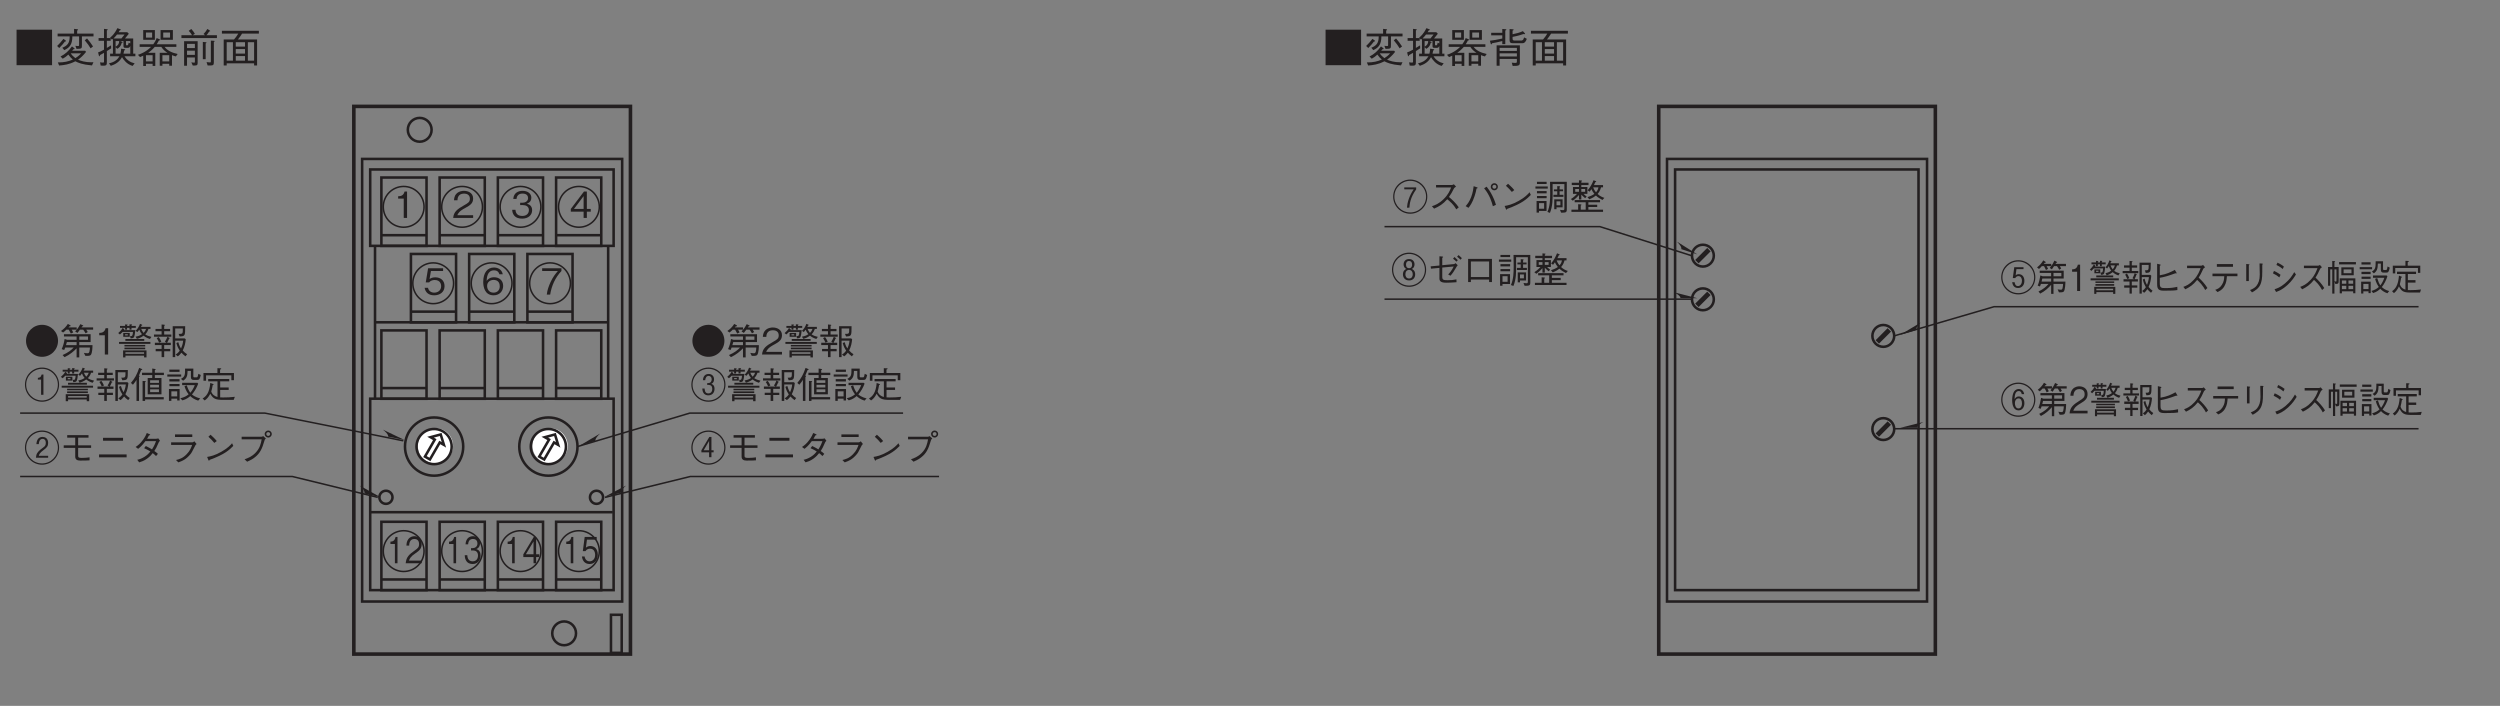 <?xml version="1.0" encoding="UTF-8"?>
<svg xmlns="http://www.w3.org/2000/svg" xmlns:xlink="http://www.w3.org/1999/xlink" width="481.89pt" height="136.06pt" viewBox="0 0 481.89 136.06" version="1.2">
<rect x="0" y="0" width="481.89" height="136.06" fill="#808080" stroke="none"/>
<defs>
<g>
<symbol overflow="visible" id="glyph0-0">
<path style="stroke:none;" d="M 0.562 0.828 L 5 0.828 L 5 -6.125 L 0.562 -6.125 Z M 2.781 -2.922 L 1.016 -5.766 L 4.547 -5.766 Z M 2.953 -2.641 L 4.734 -5.484 L 4.734 0.203 Z M 1.016 0.484 L 2.781 -2.359 L 4.547 0.484 Z M 0.828 -5.484 L 2.609 -2.641 L 0.828 0.203 Z M 0.828 -5.484 "/>
</symbol>
<symbol overflow="visible" id="glyph0-1">
<path style="stroke:none;" d="M 2.062 0 L 2.062 -5.078 L 1.688 -5.078 C 1.516 -4.234 1.062 -4.188 0.703 -4.172 L 0.703 -3.719 L 1.562 -3.719 L 1.562 0 Z M 2.062 0 "/>
</symbol>
<symbol overflow="visible" id="glyph0-2">
<path style="stroke:none;" d="M 3.281 -1.625 C 3.281 -2.734 2.672 -3.328 1.844 -3.328 C 1.359 -3.328 1.125 -3.125 0.984 -3 L 1.188 -4.547 L 3.062 -4.547 L 3.062 -5.078 L 0.75 -5.078 L 0.391 -2.344 L 0.906 -2.344 C 1.141 -2.734 1.531 -2.812 1.781 -2.812 C 2.703 -2.812 2.766 -1.859 2.766 -1.625 C 2.766 -0.812 2.266 -0.375 1.688 -0.375 C 1.219 -0.375 0.828 -0.703 0.734 -1.312 L 0.219 -1.312 C 0.328 -0.438 0.812 0.141 1.688 0.141 C 2.547 0.141 3.281 -0.469 3.281 -1.625 Z M 3.281 -1.625 "/>
</symbol>
<symbol overflow="visible" id="glyph0-3">
<path style="stroke:none;" d="M 3.281 -1.203 L 3.281 -1.734 L 2.688 -1.734 L 2.688 -5.078 L 2.234 -5.078 L 0.219 -1.734 L 0.219 -1.203 L 2.188 -1.203 L 2.188 0 L 2.688 0 L 2.688 -1.203 Z M 2.188 -1.734 L 0.703 -1.734 L 2.188 -4.203 Z M 2.188 -1.734 "/>
</symbol>
<symbol overflow="visible" id="glyph0-4">
<path style="stroke:none;" d="M 3.281 -1.484 C 3.281 -2.469 2.688 -2.656 2.453 -2.734 C 2.625 -2.812 3.172 -3.031 3.172 -3.891 C 3.172 -4.672 2.625 -5.219 1.812 -5.219 C 1.188 -5.219 0.453 -4.875 0.375 -3.656 L 0.875 -3.656 C 0.891 -3.844 0.922 -4.094 1.078 -4.344 C 1.266 -4.609 1.547 -4.688 1.812 -4.688 C 2.484 -4.688 2.672 -4.203 2.672 -3.812 C 2.672 -3.141 2.109 -2.922 1.797 -2.922 L 1.438 -2.922 L 1.438 -2.469 L 1.859 -2.469 C 2.297 -2.469 2.781 -2.234 2.781 -1.5 C 2.781 -0.875 2.438 -0.375 1.75 -0.375 C 0.781 -0.375 0.734 -1.297 0.719 -1.562 L 0.219 -1.562 C 0.234 -1.297 0.25 -0.938 0.469 -0.547 C 0.766 0 1.281 0.141 1.75 0.141 C 2.719 0.141 3.281 -0.578 3.281 -1.484 Z M 3.281 -1.484 "/>
</symbol>
<symbol overflow="visible" id="glyph0-5">
<path style="stroke:none;" d="M 3.219 0 L 3.219 -0.516 L 0.781 -0.516 C 0.891 -0.844 1.031 -1.281 2.062 -1.953 C 2.797 -2.453 3.219 -2.844 3.219 -3.734 C 3.219 -4.875 2.391 -5.219 1.812 -5.219 C 1.609 -5.219 1.031 -5.172 0.641 -4.641 C 0.312 -4.203 0.297 -3.703 0.281 -3.406 L 0.812 -3.406 C 0.812 -3.688 0.859 -4.688 1.812 -4.688 C 2.203 -4.688 2.719 -4.5 2.719 -3.703 C 2.719 -3.062 2.453 -2.875 1.844 -2.438 C 0.828 -1.719 0.234 -1.203 0.141 0 Z M 3.219 0 "/>
</symbol>
<symbol overflow="visible" id="glyph1-0">
<path style="stroke:none;" d="M 0.703 0.828 L 6.266 0.828 L 6.266 -6.125 L 0.703 -6.125 Z M 3.484 -2.922 L 1.266 -5.766 L 5.688 -5.766 Z M 3.703 -2.641 L 5.906 -5.484 L 5.906 0.203 Z M 1.266 0.484 L 3.484 -2.359 L 5.688 0.484 Z M 1.047 -5.484 L 3.25 -2.641 L 1.047 0.203 Z M 1.047 -5.484 "/>
</symbol>
<symbol overflow="visible" id="glyph1-1">
<path style="stroke:none;" d="M 4.109 -1.203 L 4.109 -1.734 L 3.359 -1.734 L 3.359 -5.078 L 2.797 -5.078 L 0.266 -1.734 L 0.266 -1.203 L 2.734 -1.203 L 2.734 0 L 3.359 0 L 3.359 -1.203 Z M 2.734 -1.734 L 0.875 -1.734 L 2.734 -4.203 Z M 2.734 -1.734 "/>
</symbol>
<symbol overflow="visible" id="glyph1-2">
<path style="stroke:none;" d="M 4.109 -1.484 C 4.109 -2.469 3.359 -2.656 3.078 -2.734 C 3.281 -2.812 3.953 -3.031 3.953 -3.891 C 3.953 -4.672 3.281 -5.219 2.266 -5.219 C 1.484 -5.219 0.562 -4.875 0.469 -3.656 L 1.094 -3.656 C 1.125 -3.844 1.141 -4.094 1.359 -4.344 C 1.578 -4.609 1.922 -4.688 2.266 -4.688 C 3.109 -4.688 3.328 -4.203 3.328 -3.812 C 3.328 -3.141 2.641 -2.922 2.25 -2.922 L 1.797 -2.922 L 1.797 -2.469 L 2.328 -2.469 C 2.875 -2.469 3.484 -2.234 3.484 -1.5 C 3.484 -0.875 3.047 -0.375 2.203 -0.375 C 0.984 -0.375 0.922 -1.297 0.891 -1.562 L 0.266 -1.562 C 0.281 -1.297 0.312 -0.938 0.578 -0.547 C 0.969 0 1.594 0.141 2.188 0.141 C 3.406 0.141 4.109 -0.578 4.109 -1.484 Z M 4.109 -1.484 "/>
</symbol>
<symbol overflow="visible" id="glyph1-3">
<path style="stroke:none;" d="M 4.031 0 L 4.031 -0.516 L 0.984 -0.516 C 1.125 -0.844 1.297 -1.281 2.578 -1.953 C 3.5 -2.453 4.031 -2.844 4.031 -3.734 C 4.031 -4.875 2.984 -5.219 2.266 -5.219 C 2.016 -5.219 1.281 -5.172 0.797 -4.641 C 0.391 -4.203 0.375 -3.703 0.344 -3.406 L 1.016 -3.406 C 1.016 -3.688 1.078 -4.688 2.281 -4.688 C 2.75 -4.688 3.406 -4.5 3.406 -3.703 C 3.406 -3.062 3.062 -2.875 2.297 -2.438 C 1.031 -1.719 0.281 -1.203 0.188 0 Z M 4.031 0 "/>
</symbol>
<symbol overflow="visible" id="glyph1-4">
<path style="stroke:none;" d="M 2.594 0 L 2.594 -5.078 L 2.109 -5.078 C 1.891 -4.234 1.328 -4.188 0.875 -4.172 L 0.875 -3.719 L 1.953 -3.719 L 1.953 0 Z M 2.594 0 "/>
</symbol>
<symbol overflow="visible" id="glyph1-5">
<path style="stroke:none;" d="M 4.047 -4.547 L 4.047 -5.078 L 0.328 -5.078 L 0.328 -4.547 L 3.359 -4.547 C 2.891 -3.984 2.469 -3.5 1.969 -2.453 C 1.609 -1.672 1.312 -0.859 1.219 0 L 1.875 0 C 2.141 -1.703 2.859 -3.297 4.047 -4.547 Z M 4.047 -4.547 "/>
</symbol>
<symbol overflow="visible" id="glyph1-6">
<path style="stroke:none;" d="M 4.109 -1.672 C 4.109 -2.781 3.281 -3.344 2.375 -3.344 C 1.609 -3.344 1.188 -3 0.922 -2.641 C 0.953 -3.156 1.016 -4.672 2.344 -4.672 C 3.172 -4.672 3.328 -4.109 3.375 -3.922 L 4.031 -3.922 C 3.844 -4.906 3 -5.219 2.344 -5.219 C 1.078 -5.219 0.266 -4.234 0.266 -2.422 C 0.266 -1.547 0.531 0.141 2.266 0.141 C 3.406 0.141 4.109 -0.656 4.109 -1.672 Z M 3.453 -1.609 C 3.453 -0.844 2.969 -0.375 2.25 -0.375 C 1.297 -0.375 1.016 -1.156 1.016 -1.672 C 1.016 -2.453 1.641 -2.828 2.281 -2.828 C 2.625 -2.828 2.984 -2.719 3.203 -2.438 C 3.406 -2.172 3.453 -1.844 3.453 -1.609 Z M 3.453 -1.609 "/>
</symbol>
<symbol overflow="visible" id="glyph1-7">
<path style="stroke:none;" d="M 4.109 -1.625 C 4.109 -2.734 3.344 -3.328 2.312 -3.328 C 1.703 -3.328 1.406 -3.125 1.219 -3 L 1.484 -4.547 L 3.828 -4.547 L 3.828 -5.078 L 0.938 -5.078 L 0.484 -2.344 L 1.141 -2.344 C 1.422 -2.734 1.906 -2.812 2.219 -2.812 C 3.375 -2.812 3.453 -1.859 3.453 -1.625 C 3.453 -0.812 2.828 -0.375 2.109 -0.375 C 1.531 -0.375 1.031 -0.703 0.922 -1.312 L 0.266 -1.312 C 0.422 -0.438 1.016 0.141 2.109 0.141 C 3.188 0.141 4.109 -0.469 4.109 -1.625 Z M 4.109 -1.625 "/>
</symbol>
<symbol overflow="visible" id="glyph1-8">
<path style="stroke:none;" d="M 6.766 -2.641 C 6.766 -4.484 5.281 -5.938 3.484 -5.938 C 1.672 -5.938 0.188 -4.484 0.188 -2.641 C 0.188 -0.828 1.656 0.656 3.484 0.656 C 5.297 0.656 6.766 -0.828 6.766 -2.641 Z M 6.531 -2.641 C 6.531 -0.953 5.172 0.406 3.484 0.406 C 1.797 0.406 0.422 -0.953 0.422 -2.641 C 0.422 -4.344 1.812 -5.688 3.484 -5.688 C 5.141 -5.688 6.531 -4.344 6.531 -2.641 Z M 4.484 -1.734 L 4.484 -2.125 L 4.062 -2.125 L 4.062 -4.703 L 3.656 -4.703 L 2.125 -2.125 L 2.125 -1.734 L 3.609 -1.734 L 3.609 -0.797 L 4.062 -0.797 L 4.062 -1.734 Z M 3.609 -2.125 L 2.562 -2.125 L 3.609 -3.922 Z M 3.609 -2.125 "/>
</symbol>
<symbol overflow="visible" id="glyph1-9">
<path style="stroke:none;" d="M 3.625 -2.594 L 6.125 -2.594 L 6.125 -3.078 L 3.625 -3.078 L 3.625 -4.562 L 5.625 -4.562 L 5.625 -5.047 L 1.516 -5.047 L 1.516 -4.562 L 3.062 -4.562 L 3.062 -3.078 L 0.844 -3.078 L 0.844 -2.594 L 3.062 -2.594 L 3.062 -0.906 C 3.062 -0.328 3.453 -0.141 4.031 -0.141 C 4.984 -0.141 5.375 -0.156 5.828 -0.188 L 5.828 -0.766 C 5.406 -0.703 4.875 -0.656 4.312 -0.656 C 3.688 -0.656 3.625 -0.766 3.625 -1.141 Z M 3.625 -2.594 "/>
</symbol>
<symbol overflow="visible" id="glyph1-10">
<path style="stroke:none;" d="M 5.469 -3.969 L 5.469 -4.531 L 1.609 -4.531 L 1.609 -3.969 Z M 0.844 -0.766 L 6.156 -0.766 L 6.156 -1.328 L 0.844 -1.328 Z M 0.844 -0.766 "/>
</symbol>
<symbol overflow="visible" id="glyph1-11">
<path style="stroke:none;" d="M 5.453 -4.422 C 5.328 -4.375 5.125 -4.344 5 -4.344 L 3.297 -4.344 C 3.531 -4.75 3.562 -4.797 3.656 -5 C 3.719 -5 3.891 -5.031 3.891 -5.109 C 3.891 -5.125 3.859 -5.188 3.781 -5.219 L 3.234 -5.453 C 3.141 -5.219 2.984 -4.812 2.531 -4.172 C 1.938 -3.359 1.516 -3.062 1.078 -2.766 L 1.562 -2.406 C 1.875 -2.656 2.312 -3 2.969 -3.891 L 5.016 -3.891 C 4.891 -3.547 4.719 -3.047 4.234 -2.297 C 4.047 -2.422 3.688 -2.641 3.047 -2.953 L 2.719 -2.531 C 3.281 -2.281 3.562 -2.125 3.922 -1.891 C 3.672 -1.578 3.359 -1.219 2.781 -0.859 C 2.188 -0.5 1.766 -0.375 1.391 -0.297 L 1.766 0.203 C 2.188 0.062 2.656 -0.062 3.266 -0.5 C 3.828 -0.906 4.141 -1.266 4.375 -1.578 C 4.562 -1.438 4.719 -1.312 5.016 -1.016 L 5.375 -1.438 C 5.156 -1.641 4.938 -1.828 4.688 -1.984 C 4.984 -2.438 5.078 -2.609 5.594 -3.766 C 5.641 -3.828 5.656 -3.844 5.781 -3.953 Z M 5.453 -4.422 "/>
</symbol>
<symbol overflow="visible" id="glyph1-12">
<path style="stroke:none;" d="M 5.188 -5.188 L 1.859 -5.188 L 1.859 -4.688 L 5.188 -4.688 Z M 5.156 -3.156 C 5 -2.703 4.797 -2.078 4.109 -1.375 C 3.328 -0.562 2.672 -0.406 2.047 -0.25 L 2.5 0.203 C 3.25 -0.062 3.969 -0.328 4.844 -1.391 C 5.047 -1.641 5.125 -1.781 5.781 -3.078 C 5.812 -3.156 5.844 -3.188 6.016 -3.328 L 5.594 -3.859 C 5.453 -3.734 5.281 -3.656 5.219 -3.656 L 1.109 -3.656 L 1.109 -3.156 Z M 5.156 -3.156 "/>
</symbol>
<symbol overflow="visible" id="glyph1-13">
<path style="stroke:none;" d="M 3.094 -3.906 C 2.688 -4.422 2.094 -4.938 1.891 -5.125 L 1.484 -4.734 C 1.891 -4.359 2.281 -3.984 2.625 -3.547 Z M 6.047 -3.484 C 5.656 -3.047 5.172 -2.516 3.953 -1.828 C 2.672 -1.109 1.922 -0.969 1.234 -0.844 L 1.469 -0.281 C 1.516 -0.188 1.547 -0.109 1.594 -0.109 C 1.641 -0.109 1.719 -0.266 1.719 -0.281 C 4.656 -1.344 5.5 -2.188 6.281 -2.969 Z M 6.047 -3.484 "/>
</symbol>
<symbol overflow="visible" id="glyph1-14">
<path style="stroke:none;" d="M 4.938 -4.234 C 4.781 -3.391 4.594 -2.484 3.703 -1.594 C 2.969 -0.859 2.219 -0.594 1.641 -0.391 L 2.141 0.078 C 2.906 -0.266 3.234 -0.453 3.672 -0.812 C 4.547 -1.531 4.984 -2.234 5.516 -4.109 C 5.562 -4.219 5.578 -4.234 5.75 -4.406 L 5.234 -4.859 C 5.094 -4.781 4.984 -4.734 4.922 -4.734 L 1.078 -4.734 L 1.078 -4.234 Z M 6.203 -4.578 C 6.578 -4.578 6.891 -4.906 6.891 -5.266 C 6.891 -5.625 6.578 -5.938 6.203 -5.938 C 5.844 -5.938 5.516 -5.641 5.516 -5.266 C 5.516 -4.891 5.828 -4.578 6.203 -4.578 Z M 6.203 -4.891 C 5.984 -4.891 5.828 -5.062 5.828 -5.266 C 5.828 -5.484 6.016 -5.625 6.203 -5.625 C 6.406 -5.625 6.578 -5.484 6.578 -5.266 C 6.578 -5.062 6.406 -4.891 6.203 -4.891 Z M 6.203 -4.891 "/>
</symbol>
<symbol overflow="visible" id="glyph1-15">
<path style="stroke:none;" d="M 3.484 -5.734 C 1.781 -5.734 0.391 -4.359 0.391 -2.641 C 0.391 -0.938 1.781 0.438 3.484 0.438 C 5.188 0.438 6.562 -0.938 6.562 -2.641 C 6.562 -4.359 5.172 -5.734 3.484 -5.734 Z M 3.484 -5.734 "/>
</symbol>
<symbol overflow="visible" id="glyph1-16">
<path style="stroke:none;" d="M 6.391 -1.812 L 3.844 -1.812 L 3.844 -2.406 L 6.031 -2.406 L 6.031 -3.922 L 0.891 -3.922 L 0.891 -3.484 L 3.328 -3.484 L 3.328 -2.844 L 1.516 -2.844 L 1.016 -3 C 0.906 -2.266 0.734 -1.656 0.453 -1.047 L 0.938 -0.875 C 1 -0.984 1.016 -1.047 1.141 -1.359 L 2.766 -1.359 C 2.312 -0.859 1.703 -0.375 0.625 0.094 L 1 0.5 C 2.016 0.031 2.812 -0.641 3.328 -1.203 L 3.328 0.547 L 3.844 0.547 L 3.844 -1.359 L 5.891 -1.359 C 5.891 -1.203 5.875 -0.891 5.797 -0.562 C 5.719 -0.297 5.594 -0.25 5.438 -0.25 C 5.203 -0.25 4.875 -0.297 4.734 -0.328 L 5.016 0.25 C 5.594 0.281 5.906 0.234 6.047 0.094 C 6.375 -0.25 6.391 -1.547 6.391 -1.812 Z M 5.531 -2.844 L 3.844 -2.844 L 3.844 -3.484 L 5.531 -3.484 Z M 3.328 -1.812 L 1.281 -1.812 C 1.359 -2.094 1.375 -2.109 1.453 -2.406 L 3.328 -2.406 Z M 6.516 -4.797 L 6.516 -5.234 L 4.266 -5.234 C 4.359 -5.359 4.359 -5.375 4.406 -5.438 C 4.516 -5.453 4.609 -5.469 4.609 -5.531 C 4.609 -5.578 4.562 -5.625 4.516 -5.641 L 4.047 -5.859 C 3.922 -5.625 3.641 -5.062 3.047 -4.453 L 3.5 -4.172 C 3.719 -4.453 3.859 -4.625 3.969 -4.797 L 4.594 -4.797 C 4.734 -4.609 4.875 -4.438 5.062 -4.094 L 5.484 -4.344 C 5.406 -4.484 5.328 -4.609 5.188 -4.797 Z M 3.344 -4.797 L 3.344 -5.234 L 1.766 -5.234 C 1.766 -5.25 1.906 -5.406 1.922 -5.422 C 2.047 -5.422 2.172 -5.438 2.172 -5.531 C 2.172 -5.562 2.156 -5.625 2.094 -5.656 L 1.641 -5.906 C 1.312 -5.359 0.844 -4.906 0.312 -4.547 L 0.719 -4.25 C 0.969 -4.422 1.109 -4.547 1.344 -4.797 L 1.812 -4.797 C 1.938 -4.594 2.062 -4.375 2.219 -4.047 L 2.672 -4.266 C 2.594 -4.453 2.516 -4.578 2.375 -4.797 Z M 3.344 -4.797 "/>
</symbol>
<symbol overflow="visible" id="glyph1-17">
<path style="stroke:none;" d="M 6.703 -3.406 C 6.172 -3.531 5.859 -3.656 5.5 -3.891 C 5.922 -4.344 6.047 -4.703 6.125 -4.938 L 6.516 -4.938 L 6.516 -5.344 L 4.672 -5.344 C 4.734 -5.453 4.766 -5.5 4.812 -5.609 C 4.891 -5.625 4.938 -5.625 4.938 -5.688 C 4.938 -5.734 4.891 -5.75 4.859 -5.766 L 4.5 -5.922 C 4.266 -5.281 3.984 -4.906 3.641 -4.562 L 4 -4.344 C 4.172 -4.531 4.234 -4.625 4.359 -4.797 C 4.484 -4.438 4.641 -4.203 4.875 -3.922 C 4.469 -3.641 4.094 -3.531 3.641 -3.453 L 3.891 -3.031 C 4.234 -3.109 4.641 -3.234 5.188 -3.641 C 5.438 -3.438 5.781 -3.203 6.406 -3 Z M 3.594 -4.703 L 1.406 -4.703 C 1.438 -4.75 1.484 -4.828 1.5 -4.859 L 1.141 -5.125 C 0.938 -4.734 0.625 -4.422 0.297 -4.141 L 0.625 -3.875 C 0.875 -4.078 1 -4.219 1.141 -4.359 L 3.141 -4.359 C 3.094 -3.656 2.969 -3.562 2.797 -3.562 C 2.75 -3.562 2.656 -3.578 2.594 -3.578 L 2.672 -3.125 C 3.078 -3.141 3.266 -3.172 3.375 -3.438 C 3.438 -3.609 3.547 -4.047 3.594 -4.703 Z M 2.516 -3.422 L 2.516 -4.172 L 1.266 -4.172 L 1.266 -3.422 Z M 5.672 -4.938 C 5.547 -4.594 5.422 -4.406 5.188 -4.172 C 4.984 -4.438 4.859 -4.609 4.734 -4.938 Z M 2.141 -3.688 L 1.625 -3.688 L 1.625 -3.906 L 2.141 -3.906 Z M 5.75 0.547 L 5.75 -0.797 L 1.234 -0.797 L 1.234 0.547 L 1.688 0.547 L 1.688 0.219 L 5.281 0.219 L 5.281 0.547 Z M 5.281 -0.141 L 1.688 -0.141 L 1.688 -0.438 L 5.281 -0.438 Z M 3.688 -5.141 L 3.688 -5.516 L 2.859 -5.516 L 2.859 -5.625 C 2.906 -5.656 2.969 -5.703 2.969 -5.75 C 2.969 -5.797 2.875 -5.812 2.812 -5.812 L 2.469 -5.828 L 2.469 -5.516 L 2 -5.516 L 2 -5.625 C 2.109 -5.672 2.125 -5.703 2.125 -5.734 C 2.125 -5.766 2.047 -5.781 2 -5.781 L 1.625 -5.812 L 1.625 -5.516 L 0.641 -5.516 L 0.641 -5.141 L 1.625 -5.141 L 1.625 -4.797 L 2 -4.797 L 2 -5.141 L 2.469 -5.141 L 2.469 -4.797 L 2.859 -4.797 L 2.859 -5.141 Z M 5.312 -2.641 L 5.312 -3 L 1.672 -3 L 1.672 -2.641 Z M 6.5 -2.062 L 6.5 -2.438 L 0.453 -2.438 L 0.453 -2.062 Z M 5.5 -1.562 L 5.5 -1.859 L 1.5 -1.859 L 1.5 -1.562 Z M 5.5 -1.016 L 5.5 -1.344 L 1.5 -1.344 L 1.5 -1.016 Z M 5.5 -1.016 "/>
</symbol>
<symbol overflow="visible" id="glyph1-18">
<path style="stroke:none;" d="M 6.766 -0.062 C 6.438 -0.266 6.219 -0.453 5.922 -0.781 C 6.312 -1.578 6.422 -2.188 6.5 -2.953 L 6.312 -3.109 L 4.469 -3.109 L 4.469 -5.031 L 5.938 -5.031 C 5.938 -4.016 5.938 -3.969 5.125 -3.984 L 5.328 -3.484 C 6.375 -3.547 6.391 -3.562 6.391 -5.469 L 3.984 -5.469 L 3.984 0.5 L 4.469 0.5 L 4.469 -2.672 L 6 -2.672 C 5.938 -2 5.734 -1.516 5.594 -1.172 C 5.25 -1.625 5.109 -2.25 5.062 -2.391 L 4.688 -2.219 C 4.875 -1.531 5.062 -1.188 5.344 -0.734 C 5.141 -0.469 4.938 -0.25 4.547 0 L 4.969 0.344 C 5.172 0.203 5.344 0.062 5.672 -0.359 C 5.891 -0.109 6.062 0.047 6.453 0.344 Z M 3.719 -3.438 L 3.719 -3.859 L 2.344 -3.859 L 2.344 -4.5 L 3.484 -4.5 L 3.484 -4.938 L 2.344 -4.938 L 2.344 -5.531 C 2.438 -5.594 2.484 -5.625 2.484 -5.672 C 2.484 -5.734 2.391 -5.75 2.359 -5.75 L 1.844 -5.797 L 1.844 -4.938 L 0.672 -4.938 L 0.672 -4.5 L 1.844 -4.5 L 1.844 -3.859 L 0.375 -3.859 L 0.375 -3.438 Z M 1.797 -2.469 C 1.641 -2.844 1.5 -3.094 1.281 -3.375 L 0.906 -3.156 C 1.047 -2.953 1.188 -2.719 1.359 -2.312 Z M 3.625 -1.828 L 3.625 -2.281 L 2.906 -2.281 C 3.078 -2.562 3.188 -2.797 3.297 -3.094 C 3.344 -3.078 3.422 -3.078 3.422 -3.141 C 3.422 -3.172 3.391 -3.203 3.359 -3.219 L 2.969 -3.422 C 2.828 -3.031 2.656 -2.766 2.484 -2.469 L 2.812 -2.281 L 0.547 -2.281 L 0.547 -1.828 L 1.844 -1.828 L 1.844 -1.078 L 0.703 -1.078 L 0.703 -0.641 L 1.844 -0.641 L 1.844 0.5 L 2.344 0.5 L 2.344 -0.641 L 3.516 -0.641 L 3.516 -1.078 L 2.344 -1.078 L 2.344 -1.828 Z M 3.625 -1.828 "/>
</symbol>
<symbol overflow="visible" id="glyph1-19">
<path style="stroke:none;" d="M 6.766 -2.641 C 6.766 -4.484 5.281 -5.938 3.484 -5.938 C 1.672 -5.938 0.188 -4.484 0.188 -2.641 C 0.188 -0.828 1.656 0.656 3.484 0.656 C 5.297 0.656 6.766 -0.828 6.766 -2.641 Z M 6.531 -2.641 C 6.531 -0.953 5.172 0.406 3.484 0.406 C 1.797 0.406 0.422 -0.953 0.422 -2.641 C 0.422 -4.344 1.812 -5.688 3.484 -5.688 C 5.141 -5.688 6.531 -4.344 6.531 -2.641 Z M 4.656 -1.828 C 4.656 -2.594 4.203 -2.734 4.016 -2.797 C 4.156 -2.844 4.562 -3.016 4.562 -3.688 C 4.562 -4.297 4.125 -4.703 3.531 -4.703 C 3 -4.703 2.469 -4.406 2.422 -3.5 L 2.859 -3.5 C 2.906 -3.922 3.078 -4.328 3.516 -4.328 C 3.766 -4.328 4.109 -4.172 4.109 -3.641 C 4.109 -3.219 3.859 -2.938 3.422 -2.938 L 3.234 -2.938 L 3.234 -2.594 L 3.484 -2.594 C 3.969 -2.594 4.219 -2.328 4.219 -1.828 C 4.219 -1.109 3.766 -0.953 3.469 -0.953 C 2.781 -0.953 2.766 -1.594 2.75 -1.891 L 2.297 -1.891 C 2.344 -0.906 2.859 -0.578 3.469 -0.578 C 4.172 -0.578 4.656 -1.062 4.656 -1.828 Z M 4.656 -1.828 "/>
</symbol>
<symbol overflow="visible" id="glyph1-20">
<path style="stroke:none;" d="M 6.531 -4.484 L 6.531 -4.938 L 4.781 -4.938 L 4.781 -5.438 C 4.891 -5.5 4.953 -5.516 4.953 -5.578 C 4.953 -5.625 4.906 -5.641 4.766 -5.672 L 4.281 -5.75 L 4.281 -4.938 L 2.312 -4.938 L 2.312 -4.484 L 4.281 -4.484 L 4.281 -3.922 L 3.406 -3.922 L 3.406 -0.781 L 6.062 -0.781 L 6.062 -3.922 L 4.781 -3.922 L 4.781 -4.484 Z M 5.578 -2.094 L 3.875 -2.094 L 3.875 -2.609 L 5.578 -2.609 Z M 5.578 -2.984 L 3.875 -2.984 L 3.875 -3.484 L 5.578 -3.484 Z M 5.578 -1.203 L 3.875 -1.203 L 3.875 -1.734 L 5.578 -1.734 Z M 6.5 0.203 L 6.5 -0.234 L 2.906 -0.234 L 2.906 -3.094 C 3 -3.172 3.047 -3.203 3.047 -3.25 C 3.047 -3.281 3 -3.312 2.922 -3.328 L 2.422 -3.359 L 2.422 0.5 L 2.906 0.5 L 2.906 0.203 Z M 2.359 -5.562 C 2.359 -5.609 2.328 -5.641 2.281 -5.656 L 1.766 -5.875 C 1.328 -4.594 0.953 -3.891 0.172 -2.969 L 0.562 -2.625 C 0.875 -2.984 1.125 -3.359 1.25 -3.562 L 1.25 0.5 L 1.734 0.5 L 1.734 -4.109 C 1.859 -4.234 1.859 -4.25 1.859 -4.281 C 1.859 -4.344 1.797 -4.359 1.703 -4.375 C 1.859 -4.703 2.016 -5.094 2.156 -5.453 C 2.188 -5.453 2.359 -5.484 2.359 -5.562 Z M 2.359 -5.562 "/>
</symbol>
<symbol overflow="visible" id="glyph1-21">
<path style="stroke:none;" d="M 1.156 0.062 L 2.281 0.062 L 2.281 0.406 L 2.75 0.406 L 2.75 -1.797 L 0.688 -1.797 L 0.688 0.484 L 1.156 0.484 Z M 2.281 -0.375 L 1.156 -0.375 L 1.156 -1.359 L 2.281 -1.359 Z M 2.734 -5.109 L 2.734 -5.547 L 0.766 -5.547 L 0.766 -5.109 Z M 0.375 -4.188 L 3.047 -4.188 L 3.047 -4.609 L 0.375 -4.609 Z M 0.766 -3.25 L 2.734 -3.25 L 2.734 -3.703 L 0.766 -3.703 Z M 0.781 -2.344 L 2.734 -2.344 L 2.734 -2.766 L 0.781 -2.766 Z M 3.234 -2.547 L 5.672 -2.547 C 5.422 -1.906 5.141 -1.484 4.812 -1.078 C 4.531 -1.469 4.359 -1.797 4.125 -2.5 L 3.688 -2.344 C 3.906 -1.562 4.266 -1.047 4.484 -0.781 C 4.109 -0.453 3.609 -0.188 2.875 -0.016 L 3.281 0.391 C 4.078 0.172 4.516 -0.188 4.797 -0.438 C 5.125 -0.125 5.594 0.219 6.328 0.438 L 6.719 0 C 6.516 -0.031 5.75 -0.219 5.125 -0.75 C 5.641 -1.359 6.047 -2.062 6.328 -2.828 L 6.172 -3 L 3.234 -3 Z M 6.359 -4.734 C 6.344 -4.672 6.297 -4.406 6.25 -4.266 C 6.219 -4.141 6.156 -4.047 6.031 -4.047 L 5.641 -4.047 C 5.438 -4.047 5.391 -4.078 5.391 -4.297 L 5.391 -5.734 L 3.797 -5.734 C 3.812 -4.484 3.75 -4.172 3 -3.75 L 3.422 -3.406 C 4.109 -3.844 4.266 -4.297 4.281 -5.281 L 4.922 -5.281 L 4.922 -4.094 C 4.922 -3.641 5.188 -3.547 5.484 -3.547 L 6.062 -3.547 C 6.469 -3.547 6.625 -3.609 6.828 -4.5 Z M 6.359 -4.734 "/>
</symbol>
<symbol overflow="visible" id="glyph1-22">
<path style="stroke:none;" d="M 6.406 -3.5 L 6.406 -4.891 L 3.734 -4.891 L 3.734 -5.547 C 3.797 -5.578 3.953 -5.625 3.953 -5.719 C 3.953 -5.781 3.875 -5.797 3.797 -5.797 L 3.219 -5.812 L 3.219 -4.891 L 0.531 -4.891 L 0.531 -3.391 L 1.031 -3.391 L 1.031 -4.438 L 5.906 -4.438 L 5.906 -3.5 Z M 6.578 -0.297 C 5.891 -0.203 5.016 -0.172 4.312 -0.172 C 3.984 -0.172 3.859 -0.188 3.75 -0.188 L 3.75 -1.625 L 5.391 -1.625 L 5.391 -2.094 L 3.75 -2.094 L 3.75 -3.281 L 5.5 -3.281 L 5.5 -3.734 L 1.438 -3.734 L 1.438 -3.281 L 3.234 -3.281 L 3.234 -0.266 C 2.719 -0.391 2.25 -0.688 2.031 -1.312 C 2.141 -1.688 2.234 -2.047 2.312 -2.562 C 2.406 -2.594 2.484 -2.609 2.484 -2.688 C 2.484 -2.734 2.438 -2.766 2.359 -2.781 L 1.844 -2.969 C 1.688 -1 1 -0.359 0.359 0.031 L 0.766 0.406 C 1.172 0.125 1.5 -0.219 1.844 -0.891 C 2.391 0.062 2.812 0.297 4.328 0.297 L 6.359 0.297 Z M 6.578 -0.297 "/>
</symbol>
<symbol overflow="visible" id="glyph1-23">
<path style="stroke:none;" d="M 6.766 -2.641 C 6.766 -4.484 5.281 -5.938 3.484 -5.938 C 1.672 -5.938 0.188 -4.484 0.188 -2.641 C 0.188 -0.828 1.656 0.656 3.484 0.656 C 5.297 0.656 6.766 -0.828 6.766 -2.641 Z M 6.531 -2.641 C 6.531 -0.953 5.172 0.406 3.484 0.406 C 1.797 0.406 0.422 -0.953 0.422 -2.641 C 0.422 -4.344 1.812 -5.688 3.484 -5.688 C 5.141 -5.688 6.531 -4.344 6.531 -2.641 Z M 4.656 -0.688 L 4.656 -1.062 L 2.859 -1.062 C 2.938 -1.359 3.016 -1.609 3.797 -2.188 C 4.438 -2.656 4.656 -2.969 4.656 -3.547 C 4.656 -4.484 4 -4.703 3.594 -4.703 C 2.797 -4.703 2.453 -4.156 2.391 -3.312 L 2.859 -3.312 C 2.875 -3.578 2.922 -4.328 3.609 -4.328 C 3.891 -4.328 4.203 -4.141 4.203 -3.547 C 4.203 -3.125 4.047 -2.938 3.859 -2.781 C 3.75 -2.688 3.25 -2.328 3.141 -2.234 C 2.656 -1.797 2.359 -1.5 2.297 -0.688 Z M 4.656 -0.688 "/>
</symbol>
<symbol overflow="visible" id="glyph1-24">
<path style="stroke:none;" d=""/>
</symbol>
<symbol overflow="visible" id="glyph1-25">
<path style="stroke:none;" d="M 6.766 -2.641 C 6.766 -4.484 5.281 -5.938 3.484 -5.938 C 1.672 -5.938 0.188 -4.484 0.188 -2.641 C 0.188 -0.828 1.656 0.656 3.484 0.656 C 5.297 0.656 6.766 -0.828 6.766 -2.641 Z M 6.531 -2.641 C 6.531 -0.953 5.172 0.406 3.484 0.406 C 1.797 0.406 0.422 -0.953 0.422 -2.641 C 0.422 -4.344 1.812 -5.688 3.484 -5.688 C 5.141 -5.688 6.531 -4.344 6.531 -2.641 Z M 3.75 -0.688 L 3.75 -4.594 L 3.406 -4.594 C 3.266 -4.031 2.984 -3.984 2.672 -3.953 L 2.672 -3.609 L 3.297 -3.609 L 3.297 -0.688 Z M 3.75 -0.688 "/>
</symbol>
<symbol overflow="visible" id="glyph1-26">
<path style="stroke:none;" d="M 6.766 -2.641 C 6.766 -4.484 5.281 -5.938 3.484 -5.938 C 1.672 -5.938 0.188 -4.484 0.188 -2.641 C 0.188 -0.828 1.656 0.656 3.484 0.656 C 5.297 0.656 6.766 -0.828 6.766 -2.641 Z M 6.531 -2.641 C 6.531 -0.953 5.172 0.406 3.484 0.406 C 1.797 0.406 0.422 -0.953 0.422 -2.641 C 0.422 -4.344 1.812 -5.688 3.484 -5.688 C 5.141 -5.688 6.531 -4.344 6.531 -2.641 Z M 4.656 -1.953 C 4.656 -2.734 4.234 -3.25 3.562 -3.25 C 3.188 -3.25 3.031 -3.078 2.969 -3 L 3.125 -4.219 L 4.484 -4.219 L 4.484 -4.594 L 2.703 -4.594 L 2.422 -2.5 L 2.891 -2.5 C 3.094 -2.875 3.453 -2.875 3.516 -2.875 C 3.984 -2.875 4.188 -2.422 4.188 -1.984 C 4.188 -1.562 3.984 -0.953 3.406 -0.953 C 2.922 -0.953 2.828 -1.375 2.766 -1.703 L 2.297 -1.703 C 2.344 -1.438 2.484 -0.578 3.422 -0.578 C 4.125 -0.578 4.656 -1.078 4.656 -1.953 Z M 4.656 -1.953 "/>
</symbol>
<symbol overflow="visible" id="glyph1-27">
<path style="stroke:none;" d="M 6.766 -2.641 C 6.766 -4.484 5.281 -5.938 3.484 -5.938 C 1.672 -5.938 0.188 -4.484 0.188 -2.641 C 0.188 -0.828 1.656 0.656 3.484 0.656 C 5.297 0.656 6.766 -0.828 6.766 -2.641 Z M 6.531 -2.641 C 6.531 -0.953 5.172 0.406 3.484 0.406 C 1.797 0.406 0.422 -0.953 0.422 -2.641 C 0.422 -4.344 1.812 -5.688 3.484 -5.688 C 5.141 -5.688 6.531 -4.344 6.531 -2.641 Z M 4.656 -1.969 C 4.656 -2.969 4.016 -3.266 3.594 -3.266 C 3.047 -3.266 2.859 -2.891 2.766 -2.719 C 2.781 -3.266 2.812 -4.312 3.578 -4.312 C 3.859 -4.312 4.078 -4.141 4.141 -3.719 L 4.609 -3.719 C 4.516 -4.375 4.047 -4.703 3.578 -4.703 C 3.359 -4.703 2.922 -4.641 2.609 -4.109 C 2.391 -3.719 2.297 -3.078 2.297 -2.547 C 2.297 -1.562 2.609 -0.578 3.531 -0.578 C 4.094 -0.578 4.656 -1.047 4.656 -1.969 Z M 4.188 -1.953 C 4.188 -1.219 3.844 -0.953 3.516 -0.953 C 2.953 -0.953 2.828 -1.609 2.828 -1.969 C 2.828 -2.594 3.188 -2.891 3.531 -2.891 C 3.984 -2.891 4.188 -2.469 4.188 -1.953 Z M 4.188 -1.953 "/>
</symbol>
<symbol overflow="visible" id="glyph1-28">
<path style="stroke:none;" d="M 4.656 -1.75 C 4.656 -2.5 4.172 -2.719 4 -2.797 C 4.359 -2.938 4.531 -3.297 4.531 -3.672 C 4.531 -4.25 4.156 -4.703 3.484 -4.703 C 2.781 -4.703 2.422 -4.234 2.422 -3.672 C 2.422 -3.297 2.594 -2.938 2.953 -2.797 C 2.781 -2.719 2.297 -2.5 2.297 -1.75 C 2.297 -1.094 2.719 -0.578 3.484 -0.578 C 4.234 -0.578 4.656 -1.078 4.656 -1.75 Z M 4.062 -3.625 C 4.062 -3.422 4.016 -2.938 3.484 -2.938 C 3.109 -2.938 2.891 -3.156 2.891 -3.625 C 2.891 -3.969 3.016 -4.328 3.484 -4.328 C 3.844 -4.328 4.062 -4.109 4.062 -3.625 Z M 4.188 -1.766 C 4.188 -1.391 4.016 -0.953 3.484 -0.953 C 2.938 -0.953 2.766 -1.391 2.766 -1.766 C 2.766 -2.297 3.062 -2.609 3.484 -2.609 C 3.922 -2.609 4.188 -2.25 4.188 -1.766 Z M 6.766 -2.641 C 6.766 -4.484 5.281 -5.938 3.484 -5.938 C 1.672 -5.938 0.188 -4.484 0.188 -2.641 C 0.188 -0.828 1.656 0.656 3.484 0.656 C 5.297 0.656 6.766 -0.828 6.766 -2.641 Z M 6.531 -2.641 C 6.531 -0.953 5.172 0.406 3.484 0.406 C 1.797 0.406 0.422 -0.953 0.422 -2.641 C 0.422 -4.344 1.812 -5.688 3.484 -5.688 C 5.141 -5.688 6.531 -4.344 6.531 -2.641 Z M 6.531 -2.641 "/>
</symbol>
<symbol overflow="visible" id="glyph1-29">
<path style="stroke:none;" d="M 3.062 -3.516 L 3.062 -4.938 C 3.219 -5.047 3.234 -5.062 3.234 -5.094 C 3.234 -5.172 3.125 -5.188 3.094 -5.188 L 2.516 -5.234 L 2.516 -3.453 L 0.828 -3.297 L 0.891 -2.844 L 2.516 -3 L 2.516 -0.969 C 2.516 -0.516 2.703 -0.141 3.812 -0.141 C 4.297 -0.141 5.109 -0.172 5.812 -0.234 L 5.797 -0.781 C 5.078 -0.656 4.875 -0.625 4.078 -0.625 C 3.281 -0.625 3.062 -0.703 3.062 -1.281 L 3.062 -3.062 L 5.266 -3.266 C 4.922 -2.484 4.406 -1.938 4.203 -1.734 L 4.641 -1.484 C 5.062 -1.938 5.391 -2.469 5.703 -3.016 C 5.906 -3.344 5.922 -3.391 6.047 -3.516 L 5.609 -3.922 C 5.594 -3.906 5.422 -3.734 5.344 -3.734 Z M 5.141 -4.766 C 5.328 -4.625 5.625 -4.391 5.797 -4.203 L 6.062 -4.484 C 5.875 -4.688 5.594 -4.953 5.422 -5.094 Z M 5.922 -5.141 C 6.125 -5 6.391 -4.766 6.578 -4.578 L 6.844 -4.875 C 6.719 -5 6.469 -5.25 6.203 -5.469 Z M 5.922 -5.141 "/>
</symbol>
<symbol overflow="visible" id="glyph1-30">
<path style="stroke:none;" d="M 5.281 -0.75 L 5.281 -0.266 L 5.828 -0.266 L 5.828 -4.734 L 1.234 -4.734 L 1.234 -0.266 L 1.766 -0.266 L 1.766 -0.75 Z M 5.281 -1.234 L 1.766 -1.234 L 1.766 -4.234 L 5.281 -4.234 Z M 5.281 -1.234 "/>
</symbol>
<symbol overflow="visible" id="glyph1-31">
<path style="stroke:none;" d="M 6.406 -0.188 L 6.406 -5.5 L 3.172 -5.5 C 3.188 -4.781 3.203 -4.25 3.203 -3.344 C 3.203 -2.094 3.172 -0.828 2.672 0.312 L 3.156 0.484 C 3.422 -0.156 3.562 -0.844 3.625 -1.547 C 3.688 -2.188 3.672 -2.594 3.672 -5.062 L 5.938 -5.062 L 5.938 -0.359 C 5.938 -0.156 5.906 -0.031 5.688 -0.031 C 5.562 -0.031 5.297 -0.062 5.094 -0.094 L 5.312 0.453 C 6.203 0.438 6.406 0.438 6.406 -0.188 Z M 2.516 -5.078 L 2.516 -5.5 L 0.656 -5.5 L 0.656 -5.078 Z M 5.594 -0.578 L 5.594 -2.125 L 3.984 -2.125 L 3.984 -0.219 L 4.422 -0.219 L 4.422 -0.578 Z M 5.172 -0.984 L 4.422 -0.984 L 4.422 -1.734 L 5.172 -1.734 Z M 2.5 0.109 L 2.5 -1.797 L 0.578 -1.797 L 0.578 0.438 L 1.047 0.438 L 1.047 0.109 Z M 2.031 -0.312 L 1.047 -0.312 L 1.047 -1.391 L 2.031 -1.391 Z M 5.75 -2.594 L 5.75 -3 L 5.016 -3 L 5.016 -3.672 L 5.688 -3.672 L 5.688 -4.031 L 5.016 -4.031 L 5.016 -4.422 C 5.109 -4.531 5.125 -4.547 5.125 -4.578 C 5.125 -4.609 5.094 -4.641 5 -4.641 L 4.562 -4.672 L 4.562 -4.031 L 3.922 -4.031 L 3.922 -3.672 L 4.562 -3.672 L 4.562 -3 L 3.828 -3 L 3.828 -2.594 Z M 2.734 -4.188 L 2.734 -4.609 L 0.359 -4.609 L 0.359 -4.188 Z M 2.516 -3.281 L 2.516 -3.719 L 0.656 -3.719 L 0.656 -3.281 Z M 2.516 -2.344 L 2.516 -2.766 L 0.656 -2.766 L 0.656 -2.344 Z M 2.516 -2.344 "/>
</symbol>
<symbol overflow="visible" id="glyph1-32">
<path style="stroke:none;" d="M 0.75 -1.859 C 1.359 -2.281 1.844 -2.844 1.938 -2.953 L 1.938 -2.094 L 2.391 -2.094 L 2.391 -3.031 C 2.609 -2.797 2.797 -2.625 3.125 -2.344 L 3.422 -2.656 C 3.203 -2.812 2.984 -3 2.828 -3.172 L 3.562 -3.172 L 3.562 -4.5 L 2.391 -4.5 L 2.391 -4.875 L 3.781 -4.875 L 3.781 -5.328 L 2.391 -5.328 L 2.391 -5.562 C 2.484 -5.594 2.531 -5.625 2.531 -5.688 C 2.531 -5.719 2.516 -5.75 2.422 -5.75 L 1.938 -5.797 L 1.938 -5.328 L 0.547 -5.328 L 0.547 -4.875 L 1.938 -4.875 L 1.938 -4.5 L 0.781 -4.5 L 0.781 -3.172 L 1.562 -3.172 C 1.359 -2.953 0.953 -2.531 0.375 -2.172 Z M 1.938 -3.578 L 1.219 -3.578 L 1.219 -4.109 L 1.938 -4.109 Z M 3.125 -3.578 L 2.391 -3.578 L 2.391 -4.109 L 3.125 -4.109 Z M 1.781 -0.125 L 0.484 -0.125 L 0.484 0.297 L 6.578 0.297 L 6.578 -0.125 L 3.75 -0.125 L 3.75 -0.641 L 5.453 -0.641 L 5.453 -1.078 L 3.75 -1.078 L 3.75 -1.562 L 6 -1.562 L 6 -1.984 L 1.109 -1.984 L 1.109 -1.562 L 3.234 -1.562 L 3.234 -0.125 L 2.281 -0.125 L 2.281 -0.938 C 2.375 -0.969 2.422 -1 2.422 -1.062 C 2.422 -1.109 2.359 -1.125 2.312 -1.141 L 1.781 -1.188 Z M 4.828 -4.875 C 4.922 -5.062 4.984 -5.188 5.094 -5.438 C 5.156 -5.453 5.266 -5.469 5.266 -5.547 C 5.266 -5.578 5.203 -5.609 5.188 -5.625 L 4.75 -5.812 C 4.453 -5.078 4.172 -4.547 3.609 -3.859 L 3.984 -3.594 C 4.094 -3.719 4.188 -3.844 4.344 -4.078 C 4.516 -3.672 4.766 -3.344 4.906 -3.172 C 4.547 -2.906 4.078 -2.703 3.578 -2.547 L 3.922 -2.125 C 4.656 -2.438 4.953 -2.641 5.203 -2.844 C 5.578 -2.484 6.016 -2.234 6.469 -2 L 6.828 -2.406 C 6.453 -2.531 5.969 -2.734 5.531 -3.156 C 6 -3.672 6.125 -4.219 6.188 -4.438 L 6.578 -4.438 L 6.578 -4.875 Z M 5.688 -4.438 C 5.625 -4.062 5.5 -3.797 5.219 -3.484 C 4.875 -3.906 4.734 -4.266 4.672 -4.438 Z M 5.688 -4.438 "/>
</symbol>
<symbol overflow="visible" id="glyph1-33">
<path style="stroke:none;" d="M 6.766 -2.641 C 6.766 -4.484 5.281 -5.938 3.484 -5.938 C 1.672 -5.938 0.188 -4.484 0.188 -2.641 C 0.188 -0.828 1.656 0.656 3.484 0.656 C 5.297 0.656 6.766 -0.828 6.766 -2.641 Z M 6.531 -2.641 C 6.531 -0.953 5.172 0.406 3.484 0.406 C 1.797 0.406 0.422 -0.953 0.422 -2.641 C 0.422 -4.344 1.812 -5.688 3.484 -5.688 C 5.141 -5.688 6.531 -4.344 6.531 -2.641 Z M 4.625 -4.047 L 4.625 -4.422 L 2.328 -4.422 L 2.328 -4.047 L 4.141 -4.047 C 3.234 -2.734 2.906 -1.422 2.844 -0.516 L 3.312 -0.516 C 3.375 -1.234 3.469 -2.422 4.625 -4.047 Z M 4.625 -4.047 "/>
</symbol>
<symbol overflow="visible" id="glyph1-34">
<path style="stroke:none;" d="M 5.062 -5.031 C 5 -4.984 4.859 -4.891 4.734 -4.891 L 1.641 -4.891 L 1.641 -4.406 L 4.547 -4.406 C 4.297 -3.797 4 -3.031 3.078 -2.141 C 2.156 -1.25 1.453 -1 0.844 -0.797 L 1.266 -0.328 C 2.219 -0.75 2.938 -1.156 3.797 -2.141 C 3.984 -1.984 4.266 -1.781 4.656 -1.375 C 5.156 -0.844 5.344 -0.516 5.547 -0.188 L 6.016 -0.578 C 5.438 -1.422 4.781 -2.031 4.125 -2.578 C 4.5 -3.094 4.688 -3.406 5.109 -4.25 C 5.188 -4.359 5.203 -4.375 5.5 -4.578 Z M 5.062 -5.031 "/>
</symbol>
<symbol overflow="visible" id="glyph1-35">
<path style="stroke:none;" d="M 6.062 -3.859 C 6.438 -3.859 6.75 -4.156 6.75 -4.547 C 6.75 -4.922 6.453 -5.234 6.062 -5.234 C 5.688 -5.234 5.375 -4.938 5.375 -4.547 C 5.375 -4.141 5.703 -3.859 6.062 -3.859 Z M 6.062 -4.172 C 5.875 -4.172 5.688 -4.328 5.688 -4.547 C 5.688 -4.75 5.859 -4.922 6.062 -4.922 C 6.281 -4.922 6.453 -4.766 6.453 -4.547 C 6.453 -4.328 6.266 -4.172 6.062 -4.172 Z M 1.078 -0.484 C 1.359 -0.828 1.828 -1.438 2.266 -2.766 C 2.469 -3.359 2.562 -3.812 2.625 -4.188 C 2.75 -4.234 2.844 -4.266 2.844 -4.344 C 2.844 -4.391 2.781 -4.422 2.688 -4.453 L 2.078 -4.656 C 2.016 -4.141 1.938 -3.484 1.609 -2.594 C 1.25 -1.641 0.875 -1.203 0.531 -0.812 Z M 4.094 -4.25 C 5.203 -2.922 5.594 -1.5 5.781 -0.797 L 6.375 -1.062 C 6.266 -1.438 6.125 -1.906 5.719 -2.75 C 5.281 -3.641 4.922 -4.125 4.578 -4.562 Z M 4.094 -4.25 "/>
</symbol>
<symbol overflow="visible" id="glyph2-0">
<path style="stroke:none;" d="M 0.797 0.953 L 7.141 0.953 L 7.141 -6.984 L 0.797 -6.984 Z M 3.969 -3.344 L 1.438 -6.594 L 6.5 -6.594 Z M 4.219 -3.016 L 6.75 -6.266 L 6.75 0.234 Z M 1.438 0.562 L 3.969 -2.688 L 6.5 0.562 Z M 1.188 -6.266 L 3.719 -3.016 L 1.188 0.234 Z M 1.188 -6.266 "/>
</symbol>
<symbol overflow="visible" id="glyph2-1">
<path style="stroke:none;" d="M 0.547 -6.438 L 0.547 0.406 L 7.391 0.406 L 7.391 -6.438 Z M 0.547 -6.438 "/>
</symbol>
<symbol overflow="visible" id="glyph2-2">
<path style="stroke:none;" d="M 7.422 -0.172 C 7.297 -0.156 7.188 -0.156 7 -0.156 C 5.797 -0.156 5.016 -0.422 4.453 -0.656 C 4.953 -1.016 5.422 -1.422 6 -2.156 L 5.828 -2.375 L 3.312 -2.375 C 3.328 -2.406 3.516 -2.609 3.578 -2.672 C 3.625 -2.672 3.797 -2.656 3.797 -2.75 C 3.797 -2.797 3.75 -2.844 3.719 -2.875 L 3.281 -3.219 C 2.672 -2.344 1.984 -1.734 1.078 -1.266 L 1.5 -0.844 C 1.859 -1.047 2.141 -1.219 2.578 -1.641 C 2.938 -1.141 3.141 -0.938 3.453 -0.688 C 2.594 -0.312 1.812 -0.125 0.562 -0.125 L 0.812 0.469 C 1.766 0.391 2.719 0.281 3.938 -0.344 C 4.469 -0.078 5.188 0.281 7.141 0.453 Z M 5.047 -1.875 C 4.594 -1.375 4.281 -1.172 3.938 -0.953 C 3.5 -1.297 3.297 -1.5 3.047 -1.875 Z M 7.344 -3.203 C 6.953 -3.812 6.625 -4.25 6.188 -4.75 L 5.75 -4.391 C 6.266 -3.797 6.594 -3.312 6.875 -2.844 Z M 7.438 -5.141 L 7.438 -5.688 L 4.281 -5.688 L 4.281 -6.266 C 4.359 -6.312 4.453 -6.359 4.453 -6.438 C 4.453 -6.5 4.375 -6.516 4.281 -6.531 L 3.688 -6.594 L 3.688 -5.688 L 0.516 -5.688 L 0.516 -5.141 L 2.844 -5.141 C 2.844 -3.781 2.359 -3.359 1.422 -2.953 L 1.797 -2.5 C 2.906 -2.984 3.359 -3.703 3.359 -5.141 L 4.656 -5.141 L 4.656 -3.578 C 4.656 -3.344 4.656 -3.281 4.438 -3.281 C 4.344 -3.281 4.188 -3.297 3.938 -3.328 L 4.156 -2.734 C 5.203 -2.75 5.203 -2.812 5.203 -3.5 L 5.203 -5.141 Z M 2.141 -4.25 C 2.141 -4.297 2.094 -4.344 2.062 -4.359 L 1.641 -4.672 C 1.203 -4.094 0.859 -3.719 0.422 -3.297 L 0.828 -2.906 C 1.375 -3.438 1.688 -3.844 1.922 -4.156 C 2.031 -4.172 2.141 -4.172 2.141 -4.25 Z M 2.141 -4.25 "/>
</symbol>
<symbol overflow="visible" id="glyph2-3">
<path style="stroke:none;" d="M 0.531 -1.422 C 0.531 -1.375 0.562 -1.312 0.609 -1.312 C 0.703 -1.312 0.734 -1.484 0.75 -1.547 C 1.062 -1.719 1.391 -1.891 1.516 -1.969 L 1.516 -0.375 C 1.516 -0.172 1.516 -0.094 1.312 -0.094 C 1.266 -0.094 1.125 -0.094 0.75 -0.141 L 0.875 0.484 C 1.125 0.484 1.312 0.5 1.453 0.5 C 2.062 0.5 2.062 0.234 2.062 -0.25 L 2.062 -2.312 C 2.438 -2.547 2.594 -2.656 2.891 -2.844 L 2.875 -3.422 C 2.688 -3.297 2.438 -3.141 2.062 -2.922 L 2.062 -4.297 L 2.797 -4.297 L 2.797 -4.781 L 3.031 -4.516 C 3.109 -4.562 3.125 -4.578 3.234 -4.672 L 3.234 -1.812 L 2.688 -1.812 L 2.688 -1.312 L 4.5 -1.312 C 4.109 -0.703 3.625 -0.203 2.469 0.047 L 2.828 0.531 C 3.703 0.234 4.438 -0.172 4.984 -1.141 C 5.312 -0.594 5.953 0.25 7.031 0.547 L 7.422 0.047 C 7.062 -0.047 6.672 -0.141 6.203 -0.5 C 5.781 -0.812 5.609 -1.078 5.469 -1.312 L 7.562 -1.312 L 7.562 -1.812 L 7.141 -1.812 L 7.141 -4.75 L 5.562 -4.75 C 5.844 -5.078 6.016 -5.281 6.297 -5.656 L 6 -5.953 L 4.328 -5.953 C 4.391 -6.047 4.438 -6.109 4.562 -6.328 C 4.641 -6.328 4.766 -6.344 4.766 -6.406 C 4.766 -6.469 4.672 -6.516 4.656 -6.516 L 4.094 -6.734 C 3.531 -5.578 2.953 -5.125 2.688 -4.906 L 2.75 -4.828 L 2.062 -4.828 L 2.062 -6.297 C 2.219 -6.359 2.234 -6.391 2.234 -6.438 C 2.234 -6.5 2.188 -6.516 2.109 -6.531 L 1.516 -6.594 L 1.516 -4.828 L 0.469 -4.828 L 0.469 -4.297 L 1.516 -4.297 L 1.516 -2.594 C 0.906 -2.266 0.719 -2.156 0.375 -2.062 Z M 3.75 -3.078 L 4.062 -2.75 C 4.391 -2.922 4.797 -3.25 4.922 -3.906 C 5 -3.922 5.109 -3.938 5.109 -4.016 C 5.109 -4.078 5.047 -4.094 5 -4.109 L 4.625 -4.25 L 5.266 -4.25 L 5.266 -3.312 C 5.266 -2.984 5.375 -2.938 5.641 -2.938 L 6.156 -2.938 C 6.438 -2.938 6.531 -3.188 6.578 -3.328 L 6.578 -1.812 L 5.266 -1.812 C 5.328 -2.031 5.344 -2.125 5.406 -2.438 C 5.5 -2.469 5.594 -2.516 5.594 -2.594 C 5.594 -2.641 5.531 -2.672 5.469 -2.672 L 4.812 -2.781 C 4.812 -2.5 4.781 -2.25 4.672 -1.812 L 3.75 -1.812 Z M 5.469 -5.5 C 5.25 -5.203 5.109 -5.016 4.875 -4.75 L 3.344 -4.75 C 3.625 -5.031 3.766 -5.172 4.016 -5.5 Z M 3.75 -4.25 L 4.438 -4.25 C 4.438 -3.672 4.141 -3.375 3.75 -3.156 Z M 6.266 -3.938 C 6.172 -3.422 6.125 -3.422 5.906 -3.422 C 5.766 -3.422 5.75 -3.484 5.75 -3.594 L 5.75 -4.25 L 6.578 -4.25 L 6.578 -3.781 Z M 6.266 -3.938 "/>
</symbol>
<symbol overflow="visible" id="glyph2-4">
<path style="stroke:none;" d="M 2.094 -1.984 C 2.297 -2.125 2.828 -2.5 3.359 -3.125 L 4.609 -3.125 C 5 -2.5 5.547 -2.141 5.797 -1.984 L 4.312 -1.984 L 4.312 0.516 L 4.828 0.516 L 4.828 0.141 L 6.141 0.141 L 6.141 0.516 L 6.672 0.516 L 6.672 -1.531 C 6.938 -1.422 7.125 -1.359 7.422 -1.281 L 7.766 -1.75 C 6.672 -1.984 5.719 -2.438 5.25 -3.125 L 7.516 -3.125 L 7.516 -3.625 L 3.719 -3.625 C 3.906 -3.906 4.016 -4.094 4.141 -4.359 C 4.266 -4.375 4.391 -4.391 4.391 -4.469 C 4.391 -4.484 4.375 -4.531 4.266 -4.594 L 3.719 -4.828 C 3.547 -4.328 3.344 -4 3.062 -3.625 L 0.438 -3.625 L 0.438 -3.125 L 2.641 -3.125 C 1.625 -2.094 0.469 -1.719 0.109 -1.594 L 0.516 -1.156 C 0.812 -1.281 0.953 -1.344 1.125 -1.422 L 1.125 0.562 L 1.656 0.562 L 1.656 0.141 L 2.938 0.141 L 2.938 0.547 L 3.453 0.547 L 3.453 -1.984 Z M 2.938 -0.328 L 1.656 -0.328 L 1.656 -1.516 L 2.938 -1.516 Z M 6.141 -0.328 L 4.828 -0.328 L 4.828 -1.516 L 6.141 -1.516 Z M 1.125 -4.484 L 3.375 -4.484 L 3.375 -6.359 L 1.125 -6.359 Z M 2.844 -4.906 L 1.656 -4.906 L 1.656 -5.891 L 2.844 -5.891 Z M 4.469 -4.484 L 6.844 -4.484 L 6.844 -6.359 L 4.469 -6.359 Z M 6.297 -4.906 L 4.984 -4.906 L 4.984 -5.891 L 6.297 -5.891 Z M 6.297 -4.906 "/>
</symbol>
<symbol overflow="visible" id="glyph2-5">
<path style="stroke:none;" d="M 3.672 -0.047 L 3.672 -4.219 L 1.062 -4.219 L 1.062 0.516 L 1.625 0.516 L 1.625 -1.078 L 3.141 -1.078 L 3.141 -0.281 C 3.141 -0.172 3.141 -0.078 3 -0.078 C 2.938 -0.078 2.906 -0.078 2.453 -0.141 L 2.734 0.469 L 3.125 0.469 C 3.594 0.469 3.672 0.344 3.672 -0.047 Z M 3.141 -2.891 L 1.625 -2.891 L 1.625 -3.703 L 3.141 -3.703 Z M 3.141 -1.578 L 1.625 -1.578 L 1.625 -2.391 L 3.141 -2.391 Z M 7.391 -4.828 L 7.391 -5.375 L 5.375 -5.375 C 5.547 -5.562 5.703 -5.766 5.906 -6.109 C 6.078 -6.109 6.094 -6.109 6.094 -6.172 C 6.094 -6.219 6.047 -6.25 6 -6.281 L 5.547 -6.578 C 5.312 -6.172 5.125 -5.922 4.812 -5.609 L 5.109 -5.375 L 2.703 -5.375 L 3.141 -5.641 C 2.922 -6.016 2.75 -6.25 2.438 -6.578 L 1.953 -6.219 C 2.219 -5.953 2.391 -5.719 2.594 -5.375 L 0.547 -5.375 L 0.547 -4.828 Z M 6.969 -4.219 C 6.969 -4.281 6.828 -4.281 6.781 -4.297 L 6.219 -4.328 L 6.219 -0.375 C 6.219 -0.156 6.172 -0.125 6.062 -0.125 C 6 -0.125 5.516 -0.172 5.391 -0.188 L 5.594 0.453 L 6.234 0.453 C 6.641 0.453 6.797 0.375 6.797 -0.156 L 6.797 -4.094 C 6.875 -4.125 6.969 -4.172 6.969 -4.219 Z M 5.391 -3.922 C 5.391 -4 5.219 -4.016 5.188 -4.031 L 4.672 -4.078 L 4.672 -0.75 L 5.219 -0.75 L 5.219 -3.797 C 5.328 -3.844 5.391 -3.875 5.391 -3.922 Z M 5.391 -3.922 "/>
</symbol>
<symbol overflow="visible" id="glyph2-6">
<path style="stroke:none;" d="M 7.531 -5.688 L 7.531 -6.219 L 0.406 -6.219 L 0.406 -5.688 L 3.562 -5.688 C 3.281 -5.219 3.062 -4.906 2.734 -4.547 L 0.75 -4.547 L 0.75 0.453 L 1.328 0.453 L 1.328 0.047 L 6.609 0.047 L 6.609 0.453 L 7.188 0.453 L 7.188 -4.547 L 3.484 -4.547 C 3.766 -4.906 4 -5.203 4.297 -5.688 Z M 6.609 -0.469 L 5.406 -0.469 L 5.406 -4.031 L 6.609 -4.031 Z M 4.859 -3.172 L 3.078 -3.172 L 3.078 -4.031 L 4.859 -4.031 Z M 4.859 -1.828 L 3.078 -1.828 L 3.078 -2.703 L 4.859 -2.703 Z M 4.859 -0.469 L 3.078 -0.469 L 3.078 -1.359 L 4.859 -1.359 Z M 2.531 -0.469 L 1.328 -0.469 L 1.328 -4.031 L 2.531 -4.031 Z M 2.531 -0.469 "/>
</symbol>
<symbol overflow="visible" id="glyph2-7">
<path style="stroke:none;" d="M 6.219 -0.109 L 6.219 -3.422 L 1.734 -3.422 L 1.734 0.516 L 2.312 0.516 L 2.312 -0.797 L 5.641 -0.797 L 5.641 -0.312 C 5.641 -0.109 5.625 -0.031 5.266 -0.031 C 5.125 -0.031 4.703 -0.078 4.656 -0.078 L 4.828 0.547 C 6 0.562 6.219 0.469 6.219 -0.109 Z M 5.641 -2.344 L 2.312 -2.344 L 2.312 -2.938 L 5.641 -2.938 Z M 5.641 -1.281 L 2.312 -1.281 L 2.312 -1.875 L 5.641 -1.875 Z M 7.547 -4.688 L 7.031 -4.953 C 6.891 -4.344 6.641 -4.344 6.344 -4.344 L 5.203 -4.344 C 4.844 -4.344 4.812 -4.516 4.812 -4.734 L 4.812 -5.047 C 5.234 -5.125 5.969 -5.266 6.875 -5.594 C 6.922 -5.594 7.031 -5.578 7.109 -5.578 C 7.141 -5.578 7.219 -5.578 7.219 -5.641 C 7.219 -5.688 7.188 -5.734 7.156 -5.766 L 6.797 -6.156 C 6.172 -5.859 5.5 -5.703 4.812 -5.562 L 4.812 -6.266 C 4.922 -6.297 5.016 -6.344 5.016 -6.422 C 5.016 -6.516 4.875 -6.516 4.828 -6.516 L 4.234 -6.562 L 4.234 -4.438 C 4.234 -4.031 4.359 -3.828 4.844 -3.828 L 6.547 -3.828 C 6.859 -3.828 7.031 -3.828 7.234 -4.078 C 7.438 -4.328 7.516 -4.562 7.547 -4.688 Z M 3.609 -6.438 C 3.609 -6.5 3.578 -6.531 3.422 -6.531 L 2.828 -6.578 L 2.828 -5.844 L 0.688 -5.844 L 0.688 -5.344 L 2.828 -5.344 L 2.828 -4.734 C 1.906 -4.516 1.203 -4.406 0.438 -4.312 L 0.578 -3.812 C 0.594 -3.734 0.625 -3.609 0.703 -3.609 C 0.781 -3.609 0.828 -3.734 0.875 -3.828 C 1.547 -3.938 2.031 -4.047 2.828 -4.25 L 2.828 -3.656 L 3.406 -3.656 L 3.406 -6.281 C 3.516 -6.312 3.609 -6.359 3.609 -6.438 Z M 3.609 -6.438 "/>
</symbol>
<symbol overflow="visible" id="glyph3-0">
<path style="stroke:none;" d="M 0.625 0.828 L 5.625 0.828 L 5.625 -6.125 L 0.625 -6.125 Z M 3.125 -2.922 L 1.141 -5.766 L 5.109 -5.766 Z M 3.328 -2.641 L 5.312 -5.484 L 5.312 0.203 Z M 1.141 0.484 L 3.125 -2.359 L 5.109 0.484 Z M 0.938 -5.484 L 2.922 -2.641 L 0.938 0.203 Z M 0.938 -5.484 "/>
</symbol>
<symbol overflow="visible" id="glyph3-1">
<path style="stroke:none;" d="M 5.75 -1.812 L 3.453 -1.812 L 3.453 -2.406 L 5.422 -2.406 L 5.422 -3.922 L 0.797 -3.922 L 0.797 -3.484 L 3 -3.484 L 3 -2.844 L 1.359 -2.844 L 0.922 -3 C 0.812 -2.266 0.656 -1.656 0.406 -1.047 L 0.844 -0.875 C 0.906 -0.984 0.922 -1.047 1.031 -1.359 L 2.484 -1.359 C 2.078 -0.859 1.531 -0.375 0.562 0.094 L 0.891 0.5 C 1.812 0.031 2.531 -0.641 3 -1.203 L 3 0.547 L 3.453 0.547 L 3.453 -1.359 L 5.297 -1.359 C 5.297 -1.203 5.281 -0.891 5.203 -0.562 C 5.141 -0.297 5.031 -0.25 4.875 -0.25 C 4.672 -0.25 4.375 -0.297 4.25 -0.328 L 4.5 0.25 C 5.031 0.281 5.312 0.234 5.438 0.094 C 5.719 -0.25 5.75 -1.547 5.75 -1.812 Z M 4.969 -2.844 L 3.453 -2.844 L 3.453 -3.484 L 4.969 -3.484 Z M 3 -1.812 L 1.156 -1.812 C 1.219 -2.094 1.234 -2.109 1.297 -2.406 L 3 -2.406 Z M 5.859 -4.797 L 5.859 -5.234 L 3.844 -5.234 C 3.922 -5.359 3.922 -5.375 3.969 -5.438 C 4.062 -5.453 4.156 -5.469 4.156 -5.531 C 4.156 -5.578 4.109 -5.625 4.062 -5.641 L 3.625 -5.859 C 3.531 -5.625 3.266 -5.062 2.734 -4.453 L 3.141 -4.172 C 3.344 -4.453 3.469 -4.625 3.562 -4.797 L 4.125 -4.797 C 4.266 -4.609 4.375 -4.438 4.562 -4.094 L 4.938 -4.344 C 4.859 -4.484 4.797 -4.609 4.672 -4.797 Z M 3.016 -4.797 L 3.016 -5.234 L 1.578 -5.234 C 1.594 -5.25 1.719 -5.406 1.734 -5.422 C 1.844 -5.422 1.953 -5.438 1.953 -5.531 C 1.953 -5.562 1.938 -5.625 1.875 -5.656 L 1.484 -5.906 C 1.172 -5.359 0.75 -4.906 0.281 -4.547 L 0.656 -4.25 C 0.875 -4.422 1 -4.547 1.203 -4.797 L 1.625 -4.797 C 1.734 -4.594 1.859 -4.375 2 -4.047 L 2.406 -4.266 C 2.328 -4.453 2.266 -4.578 2.125 -4.797 Z M 3.016 -4.797 "/>
</symbol>
<symbol overflow="visible" id="glyph3-2">
<path style="stroke:none;" d="M 2.328 0 L 2.328 -5.078 L 1.891 -5.078 C 1.703 -4.234 1.188 -4.188 0.781 -4.172 L 0.781 -3.719 L 1.75 -3.719 L 1.75 0 Z M 2.328 0 "/>
</symbol>
<symbol overflow="visible" id="glyph3-3">
<path style="stroke:none;" d="M 6.031 -3.406 C 5.547 -3.531 5.266 -3.656 4.953 -3.891 C 5.312 -4.344 5.438 -4.703 5.5 -4.938 L 5.859 -4.938 L 5.859 -5.344 L 4.203 -5.344 C 4.25 -5.453 4.281 -5.5 4.328 -5.609 C 4.391 -5.625 4.438 -5.625 4.438 -5.688 C 4.438 -5.734 4.406 -5.75 4.359 -5.766 L 4.047 -5.922 C 3.828 -5.281 3.578 -4.906 3.281 -4.562 L 3.594 -4.344 C 3.75 -4.531 3.812 -4.625 3.922 -4.797 C 4.031 -4.438 4.172 -4.203 4.375 -3.922 C 4.016 -3.641 3.688 -3.531 3.281 -3.453 L 3.5 -3.031 C 3.797 -3.109 4.172 -3.234 4.672 -3.641 C 4.891 -3.438 5.188 -3.203 5.766 -3 Z M 3.219 -4.703 L 1.266 -4.703 C 1.281 -4.75 1.344 -4.828 1.344 -4.859 L 1.031 -5.125 C 0.844 -4.734 0.562 -4.422 0.266 -4.141 L 0.562 -3.875 C 0.781 -4.078 0.906 -4.219 1.031 -4.359 L 2.812 -4.359 C 2.781 -3.656 2.672 -3.562 2.516 -3.562 C 2.469 -3.562 2.391 -3.578 2.328 -3.578 L 2.406 -3.125 C 2.766 -3.141 2.938 -3.172 3.031 -3.438 C 3.094 -3.609 3.188 -4.047 3.219 -4.703 Z M 2.266 -3.422 L 2.266 -4.172 L 1.141 -4.172 L 1.141 -3.422 Z M 5.094 -4.938 C 4.984 -4.594 4.875 -4.406 4.672 -4.172 C 4.484 -4.438 4.375 -4.609 4.25 -4.938 Z M 1.922 -3.688 L 1.469 -3.688 L 1.469 -3.906 L 1.922 -3.906 Z M 5.172 0.547 L 5.172 -0.797 L 1.109 -0.797 L 1.109 0.547 L 1.516 0.547 L 1.516 0.219 L 4.75 0.219 L 4.75 0.547 Z M 4.75 -0.141 L 1.516 -0.141 L 1.516 -0.438 L 4.75 -0.438 Z M 3.312 -5.141 L 3.312 -5.516 L 2.562 -5.516 L 2.562 -5.625 C 2.609 -5.656 2.656 -5.703 2.656 -5.75 C 2.656 -5.797 2.578 -5.812 2.531 -5.812 L 2.219 -5.828 L 2.219 -5.516 L 1.797 -5.516 L 1.797 -5.625 C 1.891 -5.672 1.906 -5.703 1.906 -5.734 C 1.906 -5.766 1.844 -5.781 1.797 -5.781 L 1.453 -5.812 L 1.453 -5.516 L 0.578 -5.516 L 0.578 -5.141 L 1.453 -5.141 L 1.453 -4.797 L 1.797 -4.797 L 1.797 -5.141 L 2.219 -5.141 L 2.219 -4.797 L 2.562 -4.797 L 2.562 -5.141 Z M 4.766 -2.641 L 4.766 -3 L 1.5 -3 L 1.5 -2.641 Z M 5.844 -2.062 L 5.844 -2.438 L 0.406 -2.438 L 0.406 -2.062 Z M 4.953 -1.562 L 4.953 -1.859 L 1.344 -1.859 L 1.344 -1.562 Z M 4.953 -1.016 L 4.953 -1.344 L 1.344 -1.344 L 1.344 -1.016 Z M 4.953 -1.016 "/>
</symbol>
<symbol overflow="visible" id="glyph3-4">
<path style="stroke:none;" d="M 6.094 -0.062 C 5.781 -0.266 5.594 -0.453 5.328 -0.781 C 5.672 -1.578 5.781 -2.188 5.844 -2.953 L 5.672 -3.109 L 4.016 -3.109 L 4.016 -5.031 L 5.344 -5.031 C 5.344 -4.016 5.344 -3.969 4.609 -3.984 L 4.781 -3.484 C 5.734 -3.547 5.75 -3.562 5.75 -5.469 L 3.578 -5.469 L 3.578 0.5 L 4.016 0.5 L 4.016 -2.672 L 5.391 -2.672 C 5.328 -2 5.156 -1.516 5.031 -1.172 C 4.719 -1.625 4.594 -2.25 4.562 -2.391 L 4.219 -2.219 C 4.375 -1.531 4.547 -1.188 4.797 -0.734 C 4.625 -0.469 4.438 -0.25 4.094 0 L 4.469 0.344 C 4.656 0.203 4.812 0.062 5.094 -0.359 C 5.297 -0.109 5.453 0.047 5.797 0.344 Z M 3.344 -3.438 L 3.344 -3.859 L 2.094 -3.859 L 2.094 -4.5 L 3.125 -4.5 L 3.125 -4.938 L 2.094 -4.938 L 2.094 -5.531 C 2.188 -5.594 2.234 -5.625 2.234 -5.672 C 2.234 -5.734 2.141 -5.75 2.125 -5.75 L 1.656 -5.797 L 1.656 -4.938 L 0.594 -4.938 L 0.594 -4.5 L 1.656 -4.5 L 1.656 -3.859 L 0.328 -3.859 L 0.328 -3.438 Z M 1.609 -2.469 C 1.484 -2.844 1.344 -3.094 1.156 -3.375 L 0.812 -3.156 C 0.938 -2.953 1.062 -2.719 1.219 -2.312 Z M 3.266 -1.828 L 3.266 -2.281 L 2.625 -2.281 C 2.766 -2.562 2.859 -2.797 2.969 -3.094 C 3 -3.078 3.078 -3.078 3.078 -3.141 C 3.078 -3.172 3.047 -3.203 3.016 -3.219 L 2.656 -3.422 C 2.531 -3.031 2.391 -2.766 2.234 -2.469 L 2.531 -2.281 L 0.5 -2.281 L 0.5 -1.828 L 1.656 -1.828 L 1.656 -1.078 L 0.625 -1.078 L 0.625 -0.641 L 1.656 -0.641 L 1.656 0.5 L 2.094 0.5 L 2.094 -0.641 L 3.156 -0.641 L 3.156 -1.078 L 2.094 -1.078 L 2.094 -1.828 Z M 3.266 -1.828 "/>
</symbol>
<symbol overflow="visible" id="glyph3-5">
<path style="stroke:none;" d="M 1.859 -2.547 C 2.719 -2.703 3.312 -2.844 4.875 -3.422 C 5 -3.391 5 -3.391 5.047 -3.391 C 5.062 -3.391 5.109 -3.391 5.109 -3.438 C 5.109 -3.484 5.078 -3.547 5.062 -3.562 L 4.75 -4.078 C 3.906 -3.609 3.156 -3.25 1.859 -3.031 L 1.859 -4.859 C 1.984 -4.938 2.031 -4.969 2.031 -5.016 C 2.031 -5.078 1.906 -5.125 1.875 -5.125 L 1.344 -5.25 L 1.344 -1.391 C 1.344 -0.453 1.531 -0.062 2.625 -0.062 C 4.25 -0.062 4.688 -0.094 5.25 -0.188 L 5.234 -0.812 C 4.516 -0.656 4.078 -0.562 2.953 -0.562 C 2.109 -0.562 1.859 -0.625 1.859 -1.469 Z M 1.859 -2.547 "/>
</symbol>
<symbol overflow="visible" id="glyph3-6">
<path style="stroke:none;" d="M 4.562 -5.031 C 4.484 -4.984 4.375 -4.891 4.266 -4.891 L 1.484 -4.891 L 1.484 -4.406 L 4.094 -4.406 C 3.859 -3.797 3.594 -3.031 2.766 -2.141 C 1.938 -1.25 1.297 -1 0.766 -0.797 L 1.141 -0.328 C 1.984 -0.75 2.641 -1.156 3.422 -2.141 C 3.594 -1.984 3.828 -1.781 4.188 -1.375 C 4.625 -0.844 4.812 -0.516 4.984 -0.188 L 5.406 -0.578 C 4.891 -1.422 4.297 -2.031 3.719 -2.578 C 4.047 -3.094 4.219 -3.406 4.594 -4.25 C 4.656 -4.359 4.672 -4.375 4.953 -4.578 Z M 4.562 -5.031 "/>
</symbol>
<symbol overflow="visible" id="glyph3-7">
<path style="stroke:none;" d="M 4.703 -5.188 L 1.594 -5.188 L 1.594 -4.672 L 4.703 -4.672 Z M 5.562 -2.859 L 5.562 -3.359 L 0.75 -3.359 L 0.75 -2.859 L 3.016 -2.859 C 3 -2.375 2.969 -1.797 2.562 -1.188 C 2.156 -0.547 1.703 -0.375 1.281 -0.234 L 1.719 0.203 C 2.141 0 2.641 -0.234 3.031 -0.906 C 3.438 -1.578 3.484 -2.234 3.531 -2.859 Z M 5.562 -2.859 "/>
</symbol>
<symbol overflow="visible" id="glyph3-8">
<path style="stroke:none;" d="M 1.625 -5.219 L 1.625 -1.922 L 2.125 -1.922 L 2.125 -4.938 C 2.234 -5.047 2.25 -5.062 2.25 -5.094 C 2.25 -5.141 2.172 -5.156 2.125 -5.156 Z M 2.734 0.266 C 3.328 -0.062 4.156 -0.531 4.469 -1.547 C 4.734 -2.359 4.719 -3.031 4.719 -5.031 C 4.812 -5.172 4.812 -5.188 4.812 -5.203 C 4.812 -5.281 4.719 -5.281 4.688 -5.297 L 4.188 -5.312 C 4.203 -4.766 4.203 -4.734 4.203 -4.516 C 4.219 -4.328 4.234 -3.406 4.234 -3.188 C 4.234 -2.094 3.969 -1.5 3.609 -1.016 C 3.359 -0.703 3.078 -0.484 2.359 -0.188 Z M 2.734 0.266 "/>
</symbol>
<symbol overflow="visible" id="glyph3-9">
<path style="stroke:none;" d="M 1.812 -5.016 C 2.469 -4.703 2.75 -4.484 3.031 -4.234 L 3.25 -4.719 C 2.844 -5.047 2.391 -5.297 2.016 -5.469 Z M 1.141 -3.406 C 1.719 -3.125 2.016 -2.922 2.375 -2.625 L 2.609 -3.125 C 2.172 -3.469 1.688 -3.734 1.344 -3.875 Z M 5.25 -3.641 C 4.875 -3 4.438 -2.281 3.453 -1.453 C 2.547 -0.688 1.938 -0.5 1.453 -0.344 L 1.75 0.188 C 2.344 -0.047 2.984 -0.281 3.922 -1.141 C 4.812 -1.953 5.234 -2.641 5.578 -3.188 Z M 5.25 -3.641 "/>
</symbol>
<symbol overflow="visible" id="glyph3-10">
<path style="stroke:none;" d="M 5.766 0.438 L 5.766 -2.438 L 2.75 -2.438 L 2.75 0.453 L 3.172 0.453 L 3.172 0.062 L 5.344 0.062 L 5.344 0.438 Z M 3.172 -1.406 L 3.172 -2.031 L 4.016 -2.031 L 4.016 -1.406 Z M 5.344 -1.406 L 4.438 -1.406 L 4.438 -2.031 L 5.344 -2.031 Z M 3.172 -0.359 L 3.172 -1 L 4.016 -1 L 4.016 -0.359 Z M 5.344 -0.359 L 4.438 -0.359 L 4.438 -1 L 5.344 -1 Z M 2.547 -4.625 L 1.734 -4.625 L 1.734 -5.562 C 1.812 -5.594 1.875 -5.625 1.875 -5.688 C 1.875 -5.75 1.781 -5.75 1.734 -5.75 L 1.312 -5.797 L 1.312 -4.625 L 0.5 -4.625 L 0.5 -1.016 L 0.922 -1.016 L 0.922 -4.172 L 1.312 -4.172 L 1.312 0.5 L 1.734 0.5 L 1.734 -1.828 L 1.906 -1.359 C 2.469 -1.344 2.547 -1.469 2.547 -1.969 Z M 2.125 -4.172 L 2.125 -2.016 C 2.125 -1.922 2.125 -1.828 2.016 -1.828 C 1.906 -1.828 1.797 -1.859 1.734 -1.891 L 1.734 -4.172 Z M 5.453 -3.031 L 5.453 -4.562 L 3.062 -4.562 L 3.062 -3.031 Z M 5.016 -3.438 L 3.5 -3.438 L 3.5 -4.172 L 5.016 -4.172 Z M 5.875 -5.125 L 5.875 -5.578 L 2.625 -5.578 L 2.625 -5.125 Z M 5.875 -5.125 "/>
</symbol>
<symbol overflow="visible" id="glyph3-11">
<path style="stroke:none;" d="M 1.047 0.062 L 2.047 0.062 L 2.047 0.406 L 2.469 0.406 L 2.469 -1.797 L 0.625 -1.797 L 0.625 0.484 L 1.047 0.484 Z M 2.047 -0.375 L 1.047 -0.375 L 1.047 -1.359 L 2.047 -1.359 Z M 2.453 -5.109 L 2.453 -5.547 L 0.688 -5.547 L 0.688 -5.109 Z M 0.344 -4.188 L 2.734 -4.188 L 2.734 -4.609 L 0.344 -4.609 Z M 0.688 -3.25 L 2.453 -3.25 L 2.453 -3.703 L 0.688 -3.703 Z M 0.703 -2.344 L 2.453 -2.344 L 2.453 -2.766 L 0.703 -2.766 Z M 2.906 -2.547 L 5.094 -2.547 C 4.875 -1.906 4.625 -1.484 4.328 -1.078 C 4.078 -1.469 3.922 -1.797 3.719 -2.5 L 3.312 -2.344 C 3.516 -1.562 3.844 -1.047 4.031 -0.781 C 3.688 -0.453 3.234 -0.188 2.594 -0.016 L 2.938 0.391 C 3.656 0.172 4.062 -0.188 4.312 -0.438 C 4.594 -0.125 5.031 0.219 5.688 0.438 L 6.031 0 C 5.859 -0.031 5.172 -0.219 4.609 -0.75 C 5.078 -1.359 5.438 -2.062 5.688 -2.828 L 5.547 -3 L 2.906 -3 Z M 5.719 -4.734 C 5.703 -4.672 5.656 -4.406 5.625 -4.266 C 5.594 -4.141 5.531 -4.047 5.422 -4.047 L 5.078 -4.047 C 4.891 -4.047 4.844 -4.078 4.844 -4.297 L 4.844 -5.734 L 3.422 -5.734 C 3.422 -4.484 3.375 -4.172 2.703 -3.75 L 3.078 -3.406 C 3.688 -3.844 3.828 -4.297 3.844 -5.281 L 4.422 -5.281 L 4.422 -4.094 C 4.422 -3.641 4.672 -3.547 4.938 -3.547 L 5.453 -3.547 C 5.812 -3.547 5.953 -3.609 6.141 -4.5 Z M 5.719 -4.734 "/>
</symbol>
<symbol overflow="visible" id="glyph3-12">
<path style="stroke:none;" d="M 5.766 -3.5 L 5.766 -4.891 L 3.344 -4.891 L 3.344 -5.547 C 3.422 -5.578 3.547 -5.625 3.547 -5.719 C 3.547 -5.781 3.484 -5.797 3.422 -5.797 L 2.906 -5.812 L 2.906 -4.891 L 0.469 -4.891 L 0.469 -3.391 L 0.938 -3.391 L 0.938 -4.438 L 5.312 -4.438 L 5.312 -3.5 Z M 5.906 -0.297 C 5.297 -0.203 4.5 -0.172 3.875 -0.172 C 3.594 -0.172 3.469 -0.188 3.375 -0.188 L 3.375 -1.625 L 4.844 -1.625 L 4.844 -2.094 L 3.375 -2.094 L 3.375 -3.281 L 4.953 -3.281 L 4.953 -3.734 L 1.281 -3.734 L 1.281 -3.281 L 2.906 -3.281 L 2.906 -0.266 C 2.453 -0.391 2.016 -0.688 1.828 -1.312 C 1.922 -1.688 2 -2.047 2.078 -2.562 C 2.156 -2.594 2.234 -2.609 2.234 -2.688 C 2.234 -2.734 2.188 -2.766 2.125 -2.781 L 1.656 -2.969 C 1.516 -1 0.891 -0.359 0.328 0.031 L 0.688 0.406 C 1.047 0.125 1.344 -0.219 1.656 -0.891 C 2.141 0.062 2.531 0.297 3.891 0.297 L 5.719 0.297 Z M 5.906 -0.297 "/>
</symbol>
<symbol overflow="visible" id="glyph3-13">
<path style="stroke:none;" d="M 3.625 0 L 3.625 -0.516 L 0.875 -0.516 C 1 -0.844 1.156 -1.281 2.312 -1.953 C 3.156 -2.453 3.625 -2.844 3.625 -3.734 C 3.625 -4.875 2.688 -5.219 2.031 -5.219 C 1.812 -5.219 1.156 -5.172 0.719 -4.641 C 0.359 -4.203 0.328 -3.703 0.312 -3.406 L 0.906 -3.406 C 0.922 -3.688 0.969 -4.688 2.047 -4.688 C 2.469 -4.688 3.062 -4.5 3.062 -3.703 C 3.062 -3.062 2.75 -2.875 2.062 -2.438 C 0.922 -1.719 0.25 -1.203 0.156 0 Z M 3.625 0 "/>
</symbol>
</g>
</defs>
<g id="surface1">
<path style="fill:none;stroke-width:3;stroke-linecap:butt;stroke-linejoin:miter;stroke:rgb(13.73%,12.16%,12.549%);stroke-opacity:1;stroke-miterlimit:4;" d="M 1161.712 396.485 L 1327.773 437.115 L 1812.19 437.115 " transform="matrix(0.099,0,0,-0.099,1.599,135.126)"/>
<path style="fill:none;stroke-width:3;stroke-linecap:butt;stroke-linejoin:miter;stroke:rgb(13.73%,12.16%,12.549%);stroke-opacity:1;stroke-miterlimit:4;" d="M 1111.052 252.214 C 1132.96 252.214 1150.738 269.953 1150.738 291.9 C 1150.738 313.808 1132.96 331.586 1111.052 331.586 C 1089.143 331.586 1071.365 313.808 1071.365 291.9 C 1071.365 269.953 1089.143 252.214 1111.052 252.214 Z M 1111.052 252.214 " transform="matrix(0.099,0,0,-0.099,1.599,135.126)"/>
<g style="fill:rgb(13.73%,12.16%,12.549%);fill-opacity:1;">
  <use xlink:href="#glyph0-1" x="108.447" y="108.575"/>
  <use xlink:href="#glyph0-2" x="111.951" y="108.575"/>
</g>
<path style="fill:none;stroke-width:7;stroke-linecap:butt;stroke-linejoin:miter;stroke:rgb(13.73%,12.16%,12.549%);stroke-opacity:1;stroke-miterlimit:4;" d="M 672.771 91.384 L 1211.349 91.384 L 1211.349 1157.763 L 672.771 1157.763 Z M 672.771 91.384 " transform="matrix(0.099,0,0,-0.099,1.599,135.126)"/>
<path style="fill:none;stroke-width:5;stroke-linecap:butt;stroke-linejoin:miter;stroke:rgb(13.73%,12.16%,12.549%);stroke-opacity:1;stroke-miterlimit:4;" d="M 1082.221 108.611 C 1095.004 108.611 1105.388 118.995 1105.388 131.778 C 1105.388 144.561 1095.004 154.945 1082.221 154.945 C 1069.438 154.945 1059.054 144.561 1059.054 131.778 C 1059.054 118.995 1069.438 108.611 1082.221 108.611 Z M 1082.221 108.611 " transform="matrix(0.099,0,0,-0.099,1.599,135.126)"/>
<path style="fill:none;stroke-width:5;stroke-linecap:butt;stroke-linejoin:miter;stroke:rgb(13.73%,12.16%,12.549%);stroke-opacity:1;stroke-miterlimit:4;" d="M 801.034 1089.01 C 813.817 1089.01 824.201 1099.394 824.201 1112.177 C 824.201 1124.96 813.817 1135.344 801.034 1135.344 C 788.211 1135.344 777.867 1124.96 777.867 1112.177 C 777.867 1099.394 788.211 1089.01 801.034 1089.01 Z M 801.034 1089.01 " transform="matrix(0.099,0,0,-0.099,1.599,135.126)"/>
<path style="fill:none;stroke-width:5;stroke-linecap:butt;stroke-linejoin:miter;stroke:rgb(13.73%,12.16%,12.549%);stroke-opacity:1;stroke-miterlimit:4;" d="M 1173.433 93.783 L 1194.318 93.783 L 1194.318 167.885 L 1173.433 167.885 Z M 1173.433 93.783 " transform="matrix(0.099,0,0,-0.099,1.599,135.126)"/>
<path style="fill:none;stroke-width:5;stroke-linecap:butt;stroke-linejoin:miter;stroke:rgb(13.73%,12.16%,12.549%);stroke-opacity:1;stroke-miterlimit:4;" d="M 688.937 193.727 L 1195.223 193.727 L 1195.223 1055.459 L 688.937 1055.459 Z M 688.937 193.727 " transform="matrix(0.099,0,0,-0.099,1.599,135.126)"/>
<path style="fill:none;stroke-width:5;stroke-linecap:butt;stroke-linejoin:miter;stroke:rgb(13.73%,12.16%,12.549%);stroke-opacity:1;stroke-miterlimit:4;" d="M 704.63 215.91 L 1178.585 215.91 L 1178.585 588.663 L 704.63 588.663 Z M 704.63 215.91 " transform="matrix(0.099,0,0,-0.099,1.599,135.126)"/>
<path style="fill:none;stroke-width:5;stroke-linecap:butt;stroke-linejoin:miter;stroke:rgb(13.73%,12.16%,12.549%);stroke-opacity:1;stroke-miterlimit:4;" d="M 1066.606 215.831 L 1154.514 215.831 L 1154.514 348.971 L 1066.606 348.971 Z M 1066.606 215.831 " transform="matrix(0.099,0,0,-0.099,1.599,135.126)"/>
<path style="fill:none;stroke-width:5;stroke-linecap:butt;stroke-linejoin:miter;stroke:rgb(13.73%,12.16%,12.549%);stroke-opacity:1;stroke-miterlimit:4;" d="M 1066.606 236.677 L 1154.514 236.677 " transform="matrix(0.099,0,0,-0.099,1.599,135.126)"/>
<path style="fill:none;stroke-width:5;stroke-linecap:butt;stroke-linejoin:miter;stroke:rgb(13.73%,12.16%,12.549%);stroke-opacity:1;stroke-miterlimit:4;" d="M 953.211 215.831 L 1041.158 215.831 L 1041.158 348.971 L 953.211 348.971 Z M 953.211 215.831 " transform="matrix(0.099,0,0,-0.099,1.599,135.126)"/>
<path style="fill:none;stroke-width:5;stroke-linecap:butt;stroke-linejoin:miter;stroke:rgb(13.73%,12.16%,12.549%);stroke-opacity:1;stroke-miterlimit:4;" d="M 953.211 236.677 L 1041.158 236.677 " transform="matrix(0.099,0,0,-0.099,1.599,135.126)"/>
<path style="fill:none;stroke-width:5;stroke-linecap:butt;stroke-linejoin:miter;stroke:rgb(13.73%,12.16%,12.549%);stroke-opacity:1;stroke-miterlimit:4;" d="M 839.816 215.831 L 927.723 215.831 L 927.723 348.971 L 839.816 348.971 Z M 839.816 215.831 " transform="matrix(0.099,0,0,-0.099,1.599,135.126)"/>
<path style="fill:none;stroke-width:5;stroke-linecap:butt;stroke-linejoin:miter;stroke:rgb(13.73%,12.16%,12.549%);stroke-opacity:1;stroke-miterlimit:4;" d="M 839.816 236.677 L 927.723 236.677 " transform="matrix(0.099,0,0,-0.099,1.599,135.126)"/>
<path style="fill:none;stroke-width:5;stroke-linecap:butt;stroke-linejoin:miter;stroke:rgb(13.73%,12.16%,12.549%);stroke-opacity:1;stroke-miterlimit:4;" d="M 726.42 215.831 L 814.328 215.831 L 814.328 348.971 L 726.42 348.971 Z M 726.42 215.831 " transform="matrix(0.099,0,0,-0.099,1.599,135.126)"/>
<path style="fill:none;stroke-width:5;stroke-linecap:butt;stroke-linejoin:miter;stroke:rgb(13.73%,12.16%,12.549%);stroke-opacity:1;stroke-miterlimit:4;" d="M 726.42 236.677 L 814.367 236.677 " transform="matrix(0.099,0,0,-0.099,1.599,135.126)"/>
<path style="fill:none;stroke-width:3;stroke-linecap:butt;stroke-linejoin:miter;stroke:rgb(13.73%,12.16%,12.549%);stroke-opacity:1;stroke-miterlimit:4;" d="M 997.302 252.214 C 1019.21 252.214 1036.989 269.953 1036.989 291.9 C 1036.989 313.808 1019.21 331.586 997.302 331.586 C 975.394 331.586 957.616 313.808 957.616 291.9 C 957.616 269.953 975.394 252.214 997.302 252.214 Z M 997.302 252.214 " transform="matrix(0.099,0,0,-0.099,1.599,135.126)"/>
<g style="fill:rgb(13.73%,12.16%,12.549%);fill-opacity:1;">
  <use xlink:href="#glyph0-1" x="97.15" y="108.575"/>
  <use xlink:href="#glyph0-3" x="100.654" y="108.575"/>
</g>
<path style="fill:none;stroke-width:3;stroke-linecap:butt;stroke-linejoin:miter;stroke:rgb(13.73%,12.16%,12.549%);stroke-opacity:1;stroke-miterlimit:4;" d="M 883.553 252.214 C 905.461 252.214 923.239 269.953 923.239 291.9 C 923.239 313.808 905.461 331.586 883.553 331.586 C 861.645 331.586 843.867 313.808 843.867 291.9 C 843.867 269.953 861.645 252.214 883.553 252.214 Z M 883.553 252.214 " transform="matrix(0.099,0,0,-0.099,1.599,135.126)"/>
<g style="fill:rgb(13.73%,12.16%,12.549%);fill-opacity:1;">
  <use xlink:href="#glyph0-1" x="85.853" y="108.575"/>
  <use xlink:href="#glyph0-4" x="89.357" y="108.575"/>
</g>
<path style="fill:none;stroke-width:3;stroke-linecap:butt;stroke-linejoin:miter;stroke:rgb(13.73%,12.16%,12.549%);stroke-opacity:1;stroke-miterlimit:4;" d="M 769.804 252.214 C 791.712 252.214 809.49 269.953 809.49 291.9 C 809.49 313.808 791.712 331.586 769.804 331.586 C 747.896 331.586 730.118 313.808 730.118 291.9 C 730.118 269.953 747.896 252.214 769.804 252.214 Z M 769.804 252.214 " transform="matrix(0.099,0,0,-0.099,1.599,135.126)"/>
<g style="fill:rgb(13.73%,12.16%,12.549%);fill-opacity:1;">
  <use xlink:href="#glyph0-1" x="74.556" y="108.575"/>
  <use xlink:href="#glyph0-5" x="78.06" y="108.575"/>
</g>
<path style="fill:none;stroke-width:3;stroke-linecap:butt;stroke-linejoin:miter;stroke:rgb(13.73%,12.16%,12.549%);stroke-opacity:1;stroke-miterlimit:4;" d="M 1111.052 922.516 C 1132.96 922.516 1150.738 940.294 1150.738 962.202 C 1150.738 984.111 1132.96 1001.889 1111.052 1001.889 C 1089.143 1001.889 1071.365 984.111 1071.365 962.202 C 1071.365 940.294 1089.143 922.516 1111.052 922.516 Z M 1111.052 922.516 " transform="matrix(0.099,0,0,-0.099,1.599,135.126)"/>
<g style="fill:rgb(13.73%,12.16%,12.549%);fill-opacity:1;">
  <use xlink:href="#glyph1-1" x="109.761" y="42.003"/>
</g>
<path style="fill:none;stroke-width:5;stroke-linecap:butt;stroke-linejoin:miter;stroke:rgb(13.73%,12.16%,12.549%);stroke-opacity:1;stroke-miterlimit:4;" d="M 704.63 886.212 L 1178.585 886.212 L 1178.585 1034.967 L 704.63 1034.967 Z M 704.63 886.212 " transform="matrix(0.099,0,0,-0.099,1.599,135.126)"/>
<path style="fill:none;stroke-width:5;stroke-linecap:butt;stroke-linejoin:miter;stroke:rgb(13.73%,12.16%,12.549%);stroke-opacity:1;stroke-miterlimit:4;" d="M 1066.606 886.134 L 1154.514 886.134 L 1154.514 1019.274 L 1066.606 1019.274 Z M 1066.606 886.134 " transform="matrix(0.099,0,0,-0.099,1.599,135.126)"/>
<path style="fill:none;stroke-width:5;stroke-linecap:butt;stroke-linejoin:miter;stroke:rgb(13.73%,12.16%,12.549%);stroke-opacity:1;stroke-miterlimit:4;" d="M 1066.606 906.98 L 1154.514 906.98 " transform="matrix(0.099,0,0,-0.099,1.599,135.126)"/>
<path style="fill:none;stroke-width:5;stroke-linecap:butt;stroke-linejoin:miter;stroke:rgb(13.73%,12.16%,12.549%);stroke-opacity:1;stroke-miterlimit:4;" d="M 953.211 886.134 L 1041.158 886.134 L 1041.158 1019.274 L 953.211 1019.274 Z M 953.211 886.134 " transform="matrix(0.099,0,0,-0.099,1.599,135.126)"/>
<path style="fill:none;stroke-width:5;stroke-linecap:butt;stroke-linejoin:miter;stroke:rgb(13.73%,12.16%,12.549%);stroke-opacity:1;stroke-miterlimit:4;" d="M 953.211 906.98 L 1041.158 906.98 " transform="matrix(0.099,0,0,-0.099,1.599,135.126)"/>
<path style="fill:none;stroke-width:5;stroke-linecap:butt;stroke-linejoin:miter;stroke:rgb(13.73%,12.16%,12.549%);stroke-opacity:1;stroke-miterlimit:4;" d="M 839.816 886.134 L 927.723 886.134 L 927.723 1019.274 L 839.816 1019.274 Z M 839.816 886.134 " transform="matrix(0.099,0,0,-0.099,1.599,135.126)"/>
<path style="fill:none;stroke-width:5;stroke-linecap:butt;stroke-linejoin:miter;stroke:rgb(13.73%,12.16%,12.549%);stroke-opacity:1;stroke-miterlimit:4;" d="M 839.816 906.98 L 927.723 906.98 " transform="matrix(0.099,0,0,-0.099,1.599,135.126)"/>
<path style="fill:none;stroke-width:5;stroke-linecap:butt;stroke-linejoin:miter;stroke:rgb(13.73%,12.16%,12.549%);stroke-opacity:1;stroke-miterlimit:4;" d="M 726.42 886.134 L 814.328 886.134 L 814.328 1019.274 L 726.42 1019.274 Z M 726.42 886.134 " transform="matrix(0.099,0,0,-0.099,1.599,135.126)"/>
<path style="fill:none;stroke-width:5;stroke-linecap:butt;stroke-linejoin:miter;stroke:rgb(13.73%,12.16%,12.549%);stroke-opacity:1;stroke-miterlimit:4;" d="M 726.42 906.98 L 814.367 906.98 " transform="matrix(0.099,0,0,-0.099,1.599,135.126)"/>
<path style="fill:none;stroke-width:3;stroke-linecap:butt;stroke-linejoin:miter;stroke:rgb(13.73%,12.16%,12.549%);stroke-opacity:1;stroke-miterlimit:4;" d="M 997.302 922.516 C 1019.21 922.516 1036.989 940.294 1036.989 962.202 C 1036.989 984.111 1019.21 1001.889 997.302 1001.889 C 975.394 1001.889 957.616 984.111 957.616 962.202 C 957.616 940.294 975.394 922.516 997.302 922.516 Z M 997.302 922.516 " transform="matrix(0.099,0,0,-0.099,1.599,135.126)"/>
<g style="fill:rgb(13.73%,12.16%,12.549%);fill-opacity:1;">
  <use xlink:href="#glyph1-2" x="98.464" y="42.003"/>
</g>
<path style="fill:none;stroke-width:3;stroke-linecap:butt;stroke-linejoin:miter;stroke:rgb(13.73%,12.16%,12.549%);stroke-opacity:1;stroke-miterlimit:4;" d="M 883.553 922.516 C 905.461 922.516 923.239 940.294 923.239 962.202 C 923.239 984.111 905.461 1001.889 883.553 1001.889 C 861.645 1001.889 843.867 984.111 843.867 962.202 C 843.867 940.294 861.645 922.516 883.553 922.516 Z M 883.553 922.516 " transform="matrix(0.099,0,0,-0.099,1.599,135.126)"/>
<g style="fill:rgb(13.73%,12.16%,12.549%);fill-opacity:1;">
  <use xlink:href="#glyph1-3" x="87.167" y="42.003"/>
</g>
<path style="fill:none;stroke-width:3;stroke-linecap:butt;stroke-linejoin:miter;stroke:rgb(13.73%,12.16%,12.549%);stroke-opacity:1;stroke-miterlimit:4;" d="M 769.804 922.516 C 791.712 922.516 809.49 940.294 809.49 962.202 C 809.49 984.111 791.712 1001.889 769.804 1001.889 C 747.896 1001.889 730.118 984.111 730.118 962.202 C 730.118 940.294 747.896 922.516 769.804 922.516 Z M 769.804 922.516 " transform="matrix(0.099,0,0,-0.099,1.599,135.126)"/>
<g style="fill:rgb(13.73%,12.16%,12.549%);fill-opacity:1;">
  <use xlink:href="#glyph1-4" x="75.87" y="42.003"/>
</g>
<path style="fill:none;stroke-width:5;stroke-linecap:butt;stroke-linejoin:miter;stroke:rgb(13.73%,12.16%,12.549%);stroke-opacity:1;stroke-miterlimit:4;" d="M 714.031 737.379 L 1167.966 737.379 " transform="matrix(0.099,0,0,-0.099,1.599,135.126)"/>
<path style="fill:none;stroke-width:5;stroke-linecap:butt;stroke-linejoin:miter;stroke:rgb(13.73%,12.16%,12.549%);stroke-opacity:1;stroke-miterlimit:4;" d="M 1010.715 737.3 L 1098.623 737.3 L 1098.623 870.44 L 1010.715 870.44 Z M 1010.715 737.3 " transform="matrix(0.099,0,0,-0.099,1.599,135.126)"/>
<path style="fill:none;stroke-width:5;stroke-linecap:butt;stroke-linejoin:miter;stroke:rgb(13.73%,12.16%,12.549%);stroke-opacity:1;stroke-miterlimit:4;" d="M 1010.754 758.146 L 1098.701 758.146 " transform="matrix(0.099,0,0,-0.099,1.599,135.126)"/>
<path style="fill:none;stroke-width:5;stroke-linecap:butt;stroke-linejoin:miter;stroke:rgb(13.73%,12.16%,12.549%);stroke-opacity:1;stroke-miterlimit:4;" d="M 897.319 737.3 L 985.227 737.3 L 985.227 870.44 L 897.319 870.44 Z M 897.319 737.3 " transform="matrix(0.099,0,0,-0.099,1.599,135.126)"/>
<path style="fill:none;stroke-width:5;stroke-linecap:butt;stroke-linejoin:miter;stroke:rgb(13.73%,12.16%,12.549%);stroke-opacity:1;stroke-miterlimit:4;" d="M 897.398 758.146 L 985.306 758.146 " transform="matrix(0.099,0,0,-0.099,1.599,135.126)"/>
<path style="fill:none;stroke-width:5;stroke-linecap:butt;stroke-linejoin:miter;stroke:rgb(13.73%,12.16%,12.549%);stroke-opacity:1;stroke-miterlimit:4;" d="M 783.924 737.3 L 871.832 737.3 L 871.832 870.44 L 783.924 870.44 Z M 783.924 737.3 " transform="matrix(0.099,0,0,-0.099,1.599,135.126)"/>
<path style="fill:none;stroke-width:5;stroke-linecap:butt;stroke-linejoin:miter;stroke:rgb(13.73%,12.16%,12.549%);stroke-opacity:1;stroke-miterlimit:4;" d="M 784.003 758.146 L 871.911 758.146 " transform="matrix(0.099,0,0,-0.099,1.599,135.126)"/>
<path style="fill:none;stroke-width:3;stroke-linecap:butt;stroke-linejoin:miter;stroke:rgb(13.73%,12.16%,12.549%);stroke-opacity:1;stroke-miterlimit:4;" d="M 1054.806 773.682 C 1076.714 773.682 1094.493 791.461 1094.493 813.369 C 1094.493 835.277 1076.714 853.055 1054.806 853.055 C 1032.898 853.055 1015.12 835.277 1015.12 813.369 C 1015.12 791.461 1032.898 773.682 1054.806 773.682 Z M 1054.806 773.682 " transform="matrix(0.099,0,0,-0.099,1.599,135.126)"/>
<g style="fill:rgb(13.73%,12.16%,12.549%);fill-opacity:1;">
  <use xlink:href="#glyph1-5" x="104.175" y="56.784"/>
</g>
<path style="fill:none;stroke-width:3;stroke-linecap:butt;stroke-linejoin:miter;stroke:rgb(13.73%,12.16%,12.549%);stroke-opacity:1;stroke-miterlimit:4;" d="M 941.057 773.682 C 962.965 773.682 980.743 791.461 980.743 813.369 C 980.743 835.277 962.965 853.055 941.057 853.055 C 919.149 853.055 901.371 835.277 901.371 813.369 C 901.371 791.461 919.149 773.682 941.057 773.682 Z M 941.057 773.682 " transform="matrix(0.099,0,0,-0.099,1.599,135.126)"/>
<g style="fill:rgb(13.73%,12.16%,12.549%);fill-opacity:1;">
  <use xlink:href="#glyph1-6" x="92.878" y="56.784"/>
</g>
<path style="fill:none;stroke-width:3;stroke-linecap:butt;stroke-linejoin:miter;stroke:rgb(13.73%,12.16%,12.549%);stroke-opacity:1;stroke-miterlimit:4;" d="M 827.308 773.682 C 849.216 773.682 866.994 791.461 866.994 813.369 C 866.994 835.277 849.216 853.055 827.308 853.055 C 805.4 853.055 787.621 835.277 787.621 813.369 C 787.621 791.461 805.4 773.682 827.308 773.682 Z M 827.308 773.682 " transform="matrix(0.099,0,0,-0.099,1.599,135.126)"/>
<g style="fill:rgb(13.73%,12.16%,12.549%);fill-opacity:1;">
  <use xlink:href="#glyph1-7" x="81.581" y="56.784"/>
</g>
<path style="fill:none;stroke-width:5;stroke-linecap:butt;stroke-linejoin:miter;stroke:rgb(13.73%,12.16%,12.549%);stroke-opacity:1;stroke-miterlimit:4;" d="M 1066.606 588.466 L 1154.514 588.466 L 1154.514 721.606 L 1066.606 721.606 Z M 1066.606 588.466 " transform="matrix(0.099,0,0,-0.099,1.599,135.126)"/>
<path style="fill:none;stroke-width:5;stroke-linecap:butt;stroke-linejoin:miter;stroke:rgb(13.73%,12.16%,12.549%);stroke-opacity:1;stroke-miterlimit:4;" d="M 1066.606 609.312 L 1154.514 609.312 " transform="matrix(0.099,0,0,-0.099,1.599,135.126)"/>
<path style="fill:none;stroke-width:5;stroke-linecap:butt;stroke-linejoin:miter;stroke:rgb(13.73%,12.16%,12.549%);stroke-opacity:1;stroke-miterlimit:4;" d="M 953.211 588.466 L 1041.158 588.466 L 1041.158 721.606 L 953.211 721.606 Z M 953.211 588.466 " transform="matrix(0.099,0,0,-0.099,1.599,135.126)"/>
<path style="fill:none;stroke-width:5;stroke-linecap:butt;stroke-linejoin:miter;stroke:rgb(13.73%,12.16%,12.549%);stroke-opacity:1;stroke-miterlimit:4;" d="M 953.211 609.312 L 1041.158 609.312 " transform="matrix(0.099,0,0,-0.099,1.599,135.126)"/>
<path style="fill:none;stroke-width:5;stroke-linecap:butt;stroke-linejoin:miter;stroke:rgb(13.73%,12.16%,12.549%);stroke-opacity:1;stroke-miterlimit:4;" d="M 839.816 588.466 L 927.723 588.466 L 927.723 721.606 L 839.816 721.606 Z M 839.816 588.466 " transform="matrix(0.099,0,0,-0.099,1.599,135.126)"/>
<path style="fill:none;stroke-width:5;stroke-linecap:butt;stroke-linejoin:miter;stroke:rgb(13.73%,12.16%,12.549%);stroke-opacity:1;stroke-miterlimit:4;" d="M 839.816 609.312 L 927.723 609.312 " transform="matrix(0.099,0,0,-0.099,1.599,135.126)"/>
<path style="fill:none;stroke-width:5;stroke-linecap:butt;stroke-linejoin:miter;stroke:rgb(13.73%,12.16%,12.549%);stroke-opacity:1;stroke-miterlimit:4;" d="M 726.42 588.466 L 814.328 588.466 L 814.328 721.606 L 726.42 721.606 Z M 726.42 588.466 " transform="matrix(0.099,0,0,-0.099,1.599,135.126)"/>
<path style="fill:none;stroke-width:5;stroke-linecap:butt;stroke-linejoin:miter;stroke:rgb(13.73%,12.16%,12.549%);stroke-opacity:1;stroke-miterlimit:4;" d="M 726.42 609.312 L 814.367 609.312 " transform="matrix(0.099,0,0,-0.099,1.599,135.126)"/>
<path style="fill:none;stroke-width:5;stroke-linecap:butt;stroke-linejoin:miter;stroke:rgb(13.73%,12.16%,12.549%);stroke-opacity:1;stroke-miterlimit:4;" d="M 714.031 886.134 L 714.031 588.545 " transform="matrix(0.099,0,0,-0.099,1.599,135.126)"/>
<path style="fill:none;stroke-width:5;stroke-linecap:butt;stroke-linejoin:miter;stroke:rgb(13.73%,12.16%,12.549%);stroke-opacity:1;stroke-miterlimit:4;" d="M 1167.966 588.545 L 1167.966 886.134 " transform="matrix(0.099,0,0,-0.099,1.599,135.126)"/>
<g style="fill:rgb(13.73%,12.16%,12.549%);fill-opacity:1;">
  <use xlink:href="#glyph2-1" x="2.644" y="12.16"/>
  <use xlink:href="#glyph2-2" x="10.589" y="12.16"/>
  <use xlink:href="#glyph2-3" x="18.534" y="12.16"/>
  <use xlink:href="#glyph2-4" x="26.479" y="12.16"/>
  <use xlink:href="#glyph2-5" x="34.424" y="12.16"/>
  <use xlink:href="#glyph2-6" x="42.369" y="12.16"/>
</g>
<path style=" stroke:none;fill-rule:nonzero;fill:rgb(100%,100%,100%);fill-opacity:1;" d="M 106.031 89.324 C 107.906 89.324 109.43 87.801 109.43 85.926 C 109.43 84.047 107.906 82.527 106.031 82.527 C 104.156 82.527 102.633 84.047 102.633 85.926 C 102.633 87.801 104.156 89.324 106.031 89.324 "/>
<path style="fill:none;stroke-width:5;stroke-linecap:butt;stroke-linejoin:miter;stroke:rgb(13.73%,12.16%,12.549%);stroke-opacity:1;stroke-miterlimit:4;" d="M 1051.542 461.187 C 1070.421 461.187 1085.761 476.526 1085.761 495.406 C 1085.761 514.325 1070.421 529.625 1051.542 529.625 C 1032.662 529.625 1017.323 514.325 1017.323 495.406 C 1017.323 476.526 1032.662 461.187 1051.542 461.187 Z M 1051.542 461.187 " transform="matrix(0.099,0,0,-0.099,1.599,135.126)"/>
<path style=" stroke:none;fill-rule:nonzero;fill:rgb(100%,100%,100%);fill-opacity:1;" d="M 107.309 83.582 L 105.348 84.109 L 106.164 84.578 L 104.266 87.863 L 105.227 88.418 L 107.125 85.129 L 107.926 85.594 L 107.309 83.582 "/>
<path style="fill:none;stroke-width:5;stroke-linecap:butt;stroke-linejoin:miter;stroke:rgb(13.73%,12.16%,12.549%);stroke-opacity:1;stroke-miterlimit:4;" d="M 1064.403 519.005 L 1044.659 513.695 L 1052.879 508.975 L 1033.763 475.897 L 1043.439 470.312 L 1062.555 503.43 L 1070.618 498.749 Z M 1064.403 519.005 " transform="matrix(0.099,0,0,-0.099,1.599,135.126)"/>
<path style="fill:none;stroke-width:5;stroke-linecap:butt;stroke-linejoin:miter;stroke:rgb(13.73%,12.16%,12.549%);stroke-opacity:1;stroke-miterlimit:4;" d="M 1051.542 438.728 C 1082.85 438.728 1108.259 464.097 1108.259 495.406 C 1108.259 526.714 1082.85 552.084 1051.542 552.084 C 1020.233 552.084 994.864 526.714 994.864 495.406 C 994.864 464.097 1020.233 438.728 1051.542 438.728 Z M 1051.542 438.728 " transform="matrix(0.099,0,0,-0.099,1.599,135.126)"/>
<path style="fill:none;stroke-width:5;stroke-linecap:butt;stroke-linejoin:miter;stroke:rgb(13.73%,12.16%,12.549%);stroke-opacity:1;stroke-miterlimit:4;" d="M 1145.271 383.899 C 1152.351 383.899 1158.054 389.602 1158.054 396.642 C 1158.054 403.683 1152.351 409.425 1145.271 409.425 C 1138.27 409.425 1132.527 403.683 1132.527 396.642 C 1132.527 389.602 1138.27 383.899 1145.271 383.899 Z M 1145.271 383.899 " transform="matrix(0.099,0,0,-0.099,1.599,135.126)"/>
<g style="fill:rgb(13.73%,12.16%,12.549%);fill-opacity:1;">
  <use xlink:href="#glyph1-8" x="133.073" y="88.921"/>
</g>
<g style="fill:rgb(13.73%,12.16%,12.549%);fill-opacity:1;">
  <use xlink:href="#glyph1-9" x="139.886" y="88.921"/>
</g>
<g style="fill:rgb(13.73%,12.16%,12.549%);fill-opacity:1;">
  <use xlink:href="#glyph1-10" x="146.699" y="88.921"/>
</g>
<g style="fill:rgb(13.73%,12.16%,12.549%);fill-opacity:1;">
  <use xlink:href="#glyph1-11" x="153.512" y="88.921"/>
</g>
<g style="fill:rgb(13.73%,12.16%,12.549%);fill-opacity:1;">
  <use xlink:href="#glyph1-12" x="160.325" y="88.921"/>
</g>
<g style="fill:rgb(13.73%,12.16%,12.549%);fill-opacity:1;">
  <use xlink:href="#glyph1-13" x="167.138" y="88.921"/>
</g>
<g style="fill:rgb(13.73%,12.16%,12.549%);fill-opacity:1;">
  <use xlink:href="#glyph1-14" x="173.951" y="88.921"/>
</g>
<path style="fill:none;stroke-width:3;stroke-linecap:butt;stroke-linejoin:miter;stroke:rgb(13.73%,12.16%,12.549%);stroke-opacity:1;stroke-miterlimit:4;" d="M 1742.179 560.54 L 1326.711 560.54 L 1108.338 495.445 " transform="matrix(0.099,0,0,-0.099,1.599,135.126)"/>
<g style="fill:rgb(13.73%,12.16%,12.549%);fill-opacity:1;">
  <use xlink:href="#glyph1-15" x="133.073" y="68.343"/>
</g>
<g style="fill:rgb(13.73%,12.16%,12.549%);fill-opacity:1;">
  <use xlink:href="#glyph1-16" x="139.886" y="68.343"/>
</g>
<g style="fill:rgb(13.73%,12.16%,12.549%);fill-opacity:1;">
  <use xlink:href="#glyph1-3" x="146.699" y="68.343"/>
</g>
<g style="fill:rgb(13.73%,12.16%,12.549%);fill-opacity:1;">
  <use xlink:href="#glyph1-17" x="150.94" y="68.343"/>
</g>
<g style="fill:rgb(13.73%,12.16%,12.549%);fill-opacity:1;">
  <use xlink:href="#glyph1-18" x="157.753" y="68.343"/>
</g>
<g style="fill:rgb(13.73%,12.16%,12.549%);fill-opacity:1;">
  <use xlink:href="#glyph1-19" x="133.073" y="76.785"/>
</g>
<g style="fill:rgb(13.73%,12.16%,12.549%);fill-opacity:1;">
  <use xlink:href="#glyph1-17" x="139.886" y="76.785"/>
</g>
<g style="fill:rgb(13.73%,12.16%,12.549%);fill-opacity:1;">
  <use xlink:href="#glyph1-18" x="146.699" y="76.785"/>
</g>
<g style="fill:rgb(13.73%,12.16%,12.549%);fill-opacity:1;">
  <use xlink:href="#glyph1-20" x="153.512" y="76.785"/>
</g>
<g style="fill:rgb(13.73%,12.16%,12.549%);fill-opacity:1;">
  <use xlink:href="#glyph1-21" x="160.325" y="76.785"/>
</g>
<g style="fill:rgb(13.73%,12.16%,12.549%);fill-opacity:1;">
  <use xlink:href="#glyph1-22" x="167.138" y="76.785"/>
</g>
<path style=" stroke:none;fill-rule:nonzero;fill:rgb(13.73%,12.16%,12.549%);fill-opacity:1;" d="M 116.566 95.746 L 120.684 93.594 C 119.516 94.578 119.738 94.969 119.738 94.969 L 116.566 95.746 "/>
<path style=" stroke:none;fill-rule:nonzero;fill:rgb(13.73%,12.16%,12.549%);fill-opacity:1;" d="M 111.664 85.938 L 115.66 83.574 C 114.547 84.617 114.789 84.996 114.789 84.996 L 111.664 85.938 "/>
<path style=" stroke:none;fill-rule:nonzero;fill:rgb(100%,100%,100%);fill-opacity:1;" d="M 83.934 89.324 C 85.812 89.324 87.332 87.801 87.332 85.926 C 87.332 84.047 85.812 82.527 83.934 82.527 C 82.059 82.527 80.535 84.047 80.535 85.926 C 80.535 87.801 82.059 89.324 83.934 89.324 "/>
<path style="fill:none;stroke-width:5;stroke-linecap:butt;stroke-linejoin:miter;stroke:rgb(13.73%,12.16%,12.549%);stroke-opacity:1;stroke-miterlimit:4;" d="M 829.038 461.187 C 847.957 461.187 863.258 476.526 863.258 495.406 C 863.258 514.325 847.957 529.625 829.038 529.625 C 810.159 529.625 794.819 514.325 794.819 495.406 C 794.819 476.526 810.159 461.187 829.038 461.187 Z M 829.038 461.187 " transform="matrix(0.099,0,0,-0.099,1.599,135.126)"/>
<path style=" stroke:none;fill-rule:nonzero;fill:rgb(100%,100%,100%);fill-opacity:1;" d="M 85.211 83.582 L 83.25 84.109 L 84.062 84.578 L 82.168 87.863 L 83.129 88.418 L 85.027 85.129 L 85.832 85.594 L 85.211 83.582 "/>
<path style="fill:none;stroke-width:5;stroke-linecap:butt;stroke-linejoin:miter;stroke:rgb(13.73%,12.16%,12.549%);stroke-opacity:1;stroke-miterlimit:4;" d="M 841.9 519.005 L 822.155 513.695 L 830.336 508.975 L 811.26 475.897 L 820.936 470.312 L 840.052 503.43 L 848.154 498.749 Z M 841.9 519.005 " transform="matrix(0.099,0,0,-0.099,1.599,135.126)"/>
<path style="fill:none;stroke-width:5;stroke-linecap:butt;stroke-linejoin:miter;stroke:rgb(13.73%,12.16%,12.549%);stroke-opacity:1;stroke-miterlimit:4;" d="M 829.038 438.728 C 860.347 438.728 885.756 464.097 885.756 495.406 C 885.756 526.714 860.347 552.084 829.038 552.084 C 797.73 552.084 772.361 526.714 772.361 495.406 C 772.361 464.097 797.73 438.728 829.038 438.728 Z M 829.038 438.728 " transform="matrix(0.099,0,0,-0.099,1.599,135.126)"/>
<path style="fill:none;stroke-width:5;stroke-linecap:butt;stroke-linejoin:miter;stroke:rgb(13.73%,12.16%,12.549%);stroke-opacity:1;stroke-miterlimit:4;" d="M 735.309 383.899 C 742.35 383.899 748.053 389.602 748.053 396.642 C 748.053 403.683 742.35 409.425 735.309 409.425 C 728.269 409.425 722.526 403.683 722.526 396.642 C 722.526 389.602 728.269 383.899 735.309 383.899 Z M 735.309 383.899 " transform="matrix(0.099,0,0,-0.099,1.599,135.126)"/>
<g style="fill:rgb(13.73%,12.16%,12.549%);fill-opacity:1;">
  <use xlink:href="#glyph1-23" x="4.624" y="88.921"/>
</g>
<g style="fill:rgb(13.73%,12.16%,12.549%);fill-opacity:1;">
  <use xlink:href="#glyph1-9" x="11.437" y="88.921"/>
</g>
<g style="fill:rgb(13.73%,12.16%,12.549%);fill-opacity:1;">
  <use xlink:href="#glyph1-10" x="18.25" y="88.921"/>
</g>
<g style="fill:rgb(13.73%,12.16%,12.549%);fill-opacity:1;">
  <use xlink:href="#glyph1-11" x="25.063" y="88.921"/>
</g>
<g style="fill:rgb(13.73%,12.16%,12.549%);fill-opacity:1;">
  <use xlink:href="#glyph1-12" x="31.876" y="88.921"/>
</g>
<g style="fill:rgb(13.73%,12.16%,12.549%);fill-opacity:1;">
  <use xlink:href="#glyph1-13" x="38.689" y="88.921"/>
</g>
<g style="fill:rgb(13.73%,12.16%,12.549%);fill-opacity:1;">
  <use xlink:href="#glyph1-14" x="45.502" y="88.921"/>
</g>
<g style="fill:rgb(13.73%,12.16%,12.549%);fill-opacity:1;">
  <use xlink:href="#glyph1-15" x="4.624" y="68.343"/>
</g>
<g style="fill:rgb(13.73%,12.16%,12.549%);fill-opacity:1;">
  <use xlink:href="#glyph1-16" x="11.437" y="68.343"/>
</g>
<g style="fill:rgb(13.73%,12.16%,12.549%);fill-opacity:1;">
  <use xlink:href="#glyph1-4" x="18.25" y="68.343"/>
</g>
<g style="fill:rgb(13.73%,12.16%,12.549%);fill-opacity:1;">
  <use xlink:href="#glyph1-17" x="22.491" y="68.343"/>
</g>
<g style="fill:rgb(13.73%,12.16%,12.549%);fill-opacity:1;">
  <use xlink:href="#glyph1-18" x="29.304" y="68.343"/>
</g>
<g style="fill:rgb(13.73%,12.16%,12.549%);fill-opacity:1;">
  <use xlink:href="#glyph1-24" x="36.117" y="68.343"/>
</g>
<g style="fill:rgb(13.73%,12.16%,12.549%);fill-opacity:1;">
  <use xlink:href="#glyph1-24" x="38.292" y="68.343"/>
</g>
<g style="fill:rgb(13.73%,12.16%,12.549%);fill-opacity:1;">
  <use xlink:href="#glyph1-25" x="4.624" y="76.785"/>
</g>
<g style="fill:rgb(13.73%,12.16%,12.549%);fill-opacity:1;">
  <use xlink:href="#glyph1-17" x="11.437" y="76.785"/>
</g>
<g style="fill:rgb(13.73%,12.16%,12.549%);fill-opacity:1;">
  <use xlink:href="#glyph1-18" x="18.25" y="76.785"/>
</g>
<g style="fill:rgb(13.73%,12.16%,12.549%);fill-opacity:1;">
  <use xlink:href="#glyph1-20" x="25.063" y="76.785"/>
</g>
<g style="fill:rgb(13.73%,12.16%,12.549%);fill-opacity:1;">
  <use xlink:href="#glyph1-21" x="31.876" y="76.785"/>
</g>
<g style="fill:rgb(13.73%,12.16%,12.549%);fill-opacity:1;">
  <use xlink:href="#glyph1-22" x="38.689" y="76.785"/>
</g>
<path style="fill:none;stroke-width:3;stroke-linecap:butt;stroke-linejoin:miter;stroke:rgb(13.73%,12.16%,12.549%);stroke-opacity:1;stroke-miterlimit:4;" d="M 719.34 396.485 L 553.24 437.115 L 23.04 437.115 " transform="matrix(0.099,0,0,-0.099,1.599,135.126)"/>
<path style="fill:none;stroke-width:3;stroke-linecap:butt;stroke-linejoin:miter;stroke:rgb(13.73%,12.16%,12.549%);stroke-opacity:1;stroke-miterlimit:4;" d="M 23.04 560.54 L 499.709 560.54 L 769.175 506.655 " transform="matrix(0.099,0,0,-0.099,1.599,135.126)"/>
<path style=" stroke:none;fill-rule:nonzero;fill:rgb(13.73%,12.16%,12.549%);fill-opacity:1;" d="M 73.41 95.875 L 69.328 93.594 C 70.496 94.578 70.23 95.125 70.23 95.125 L 73.41 95.875 "/>
<path style=" stroke:none;fill-rule:nonzero;fill:rgb(13.73%,12.16%,12.549%);fill-opacity:1;" d="M 78 84.824 L 73.809 82.816 C 75.012 83.758 74.801 84.16 74.801 84.16 L 78 84.824 "/>
<path style="fill:none;stroke-width:7;stroke-linecap:butt;stroke-linejoin:miter;stroke:rgb(13.73%,12.16%,12.549%);stroke-opacity:1;stroke-miterlimit:4;" d="M 3213.446 91.384 L 3752.024 91.384 L 3752.024 1157.763 L 3213.446 1157.763 Z M 3213.446 91.384 " transform="matrix(0.099,0,0,-0.099,1.599,135.126)"/>
<path style="fill:none;stroke-width:5;stroke-linecap:butt;stroke-linejoin:miter;stroke:rgb(13.73%,12.16%,12.549%);stroke-opacity:1;stroke-miterlimit:4;" d="M 3229.572 193.727 L 3735.858 193.727 L 3735.858 1055.459 L 3229.572 1055.459 Z M 3229.572 193.727 " transform="matrix(0.099,0,0,-0.099,1.599,135.126)"/>
<path style="fill:none;stroke-width:5;stroke-linecap:butt;stroke-linejoin:miter;stroke:rgb(13.73%,12.16%,12.549%);stroke-opacity:1;stroke-miterlimit:4;" d="M 3245.305 215.91 L 3719.26 215.91 L 3719.26 1034.967 L 3245.305 1034.967 Z M 3245.305 215.91 " transform="matrix(0.099,0,0,-0.099,1.599,135.126)"/>
<g style="fill:rgb(13.73%,12.16%,12.549%);fill-opacity:1;">
  <use xlink:href="#glyph2-1" x="254.966" y="12.16"/>
  <use xlink:href="#glyph2-2" x="262.911" y="12.16"/>
  <use xlink:href="#glyph2-3" x="270.856" y="12.16"/>
  <use xlink:href="#glyph2-4" x="278.801" y="12.16"/>
  <use xlink:href="#glyph2-7" x="286.747" y="12.16"/>
  <use xlink:href="#glyph2-6" x="294.692" y="12.16"/>
</g>
<g style="fill:rgb(13.73%,12.16%,12.549%);fill-opacity:1;">
  <use xlink:href="#glyph1-26" x="385.557" y="56.095"/>
</g>
<g style="fill:rgb(13.73%,12.16%,12.549%);fill-opacity:1;">
  <use xlink:href="#glyph3-1" x="392.37" y="56.094"/>
  <use xlink:href="#glyph3-2" x="398.627" y="56.094"/>
  <use xlink:href="#glyph3-3" x="402.568" y="56.094"/>
  <use xlink:href="#glyph3-4" x="408.825" y="56.094"/>
</g>
<g style="fill:rgb(13.73%,12.16%,12.549%);fill-opacity:1;">
  <use xlink:href="#glyph3-5" x="414.456" y="56.094"/>
</g>
<g style="fill:rgb(13.73%,12.16%,12.549%);fill-opacity:1;">
  <use xlink:href="#glyph3-6" x="420.087" y="56.094"/>
</g>
<g style="fill:rgb(13.73%,12.16%,12.549%);fill-opacity:1;">
  <use xlink:href="#glyph3-7" x="425.718" y="56.094"/>
</g>
<g style="fill:rgb(13.73%,12.16%,12.549%);fill-opacity:1;">
  <use xlink:href="#glyph3-8" x="431.35" y="56.094"/>
</g>
<g style="fill:rgb(13.73%,12.16%,12.549%);fill-opacity:1;">
  <use xlink:href="#glyph3-9" x="436.981" y="56.094"/>
</g>
<g style="fill:rgb(13.73%,12.16%,12.549%);fill-opacity:1;">
  <use xlink:href="#glyph3-6" x="442.612" y="56.094"/>
</g>
<g style="fill:rgb(13.73%,12.16%,12.549%);fill-opacity:1;">
  <use xlink:href="#glyph3-10" x="448.244" y="56.094"/>
  <use xlink:href="#glyph3-11" x="454.5" y="56.094"/>
  <use xlink:href="#glyph3-12" x="460.757" y="56.094"/>
</g>
<g style="fill:rgb(13.73%,12.16%,12.549%);fill-opacity:1;">
  <use xlink:href="#glyph1-27" x="385.557" y="79.684"/>
</g>
<g style="fill:rgb(13.73%,12.16%,12.549%);fill-opacity:1;">
  <use xlink:href="#glyph3-1" x="392.509" y="79.684"/>
  <use xlink:href="#glyph3-13" x="398.766" y="79.684"/>
  <use xlink:href="#glyph3-3" x="402.707" y="79.684"/>
  <use xlink:href="#glyph3-4" x="408.964" y="79.684"/>
</g>
<g style="fill:rgb(13.73%,12.16%,12.549%);fill-opacity:1;">
  <use xlink:href="#glyph3-5" x="414.595" y="79.684"/>
</g>
<g style="fill:rgb(13.73%,12.16%,12.549%);fill-opacity:1;">
  <use xlink:href="#glyph3-6" x="420.226" y="79.684"/>
</g>
<g style="fill:rgb(13.73%,12.16%,12.549%);fill-opacity:1;">
  <use xlink:href="#glyph3-7" x="425.857" y="79.684"/>
</g>
<g style="fill:rgb(13.73%,12.16%,12.549%);fill-opacity:1;">
  <use xlink:href="#glyph3-8" x="431.489" y="79.684"/>
</g>
<g style="fill:rgb(13.73%,12.16%,12.549%);fill-opacity:1;">
  <use xlink:href="#glyph3-9" x="437.12" y="79.684"/>
</g>
<g style="fill:rgb(13.73%,12.16%,12.549%);fill-opacity:1;">
  <use xlink:href="#glyph3-6" x="442.751" y="79.684"/>
</g>
<g style="fill:rgb(13.73%,12.16%,12.549%);fill-opacity:1;">
  <use xlink:href="#glyph3-10" x="448.382" y="79.684"/>
  <use xlink:href="#glyph3-11" x="454.639" y="79.684"/>
  <use xlink:href="#glyph3-12" x="460.896" y="79.684"/>
</g>
<path style="fill:none;stroke-width:5;stroke-linecap:butt;stroke-linejoin:miter;stroke:rgb(13.73%,12.16%,12.549%);stroke-opacity:1;stroke-miterlimit:4;" d="M 3650.703 689.629 C 3662.425 689.629 3671.943 699.148 3671.943 710.908 C 3671.943 722.629 3662.425 732.147 3650.703 732.147 C 3638.943 732.147 3629.425 722.629 3629.425 710.908 C 3629.425 699.148 3638.943 689.629 3650.703 689.629 Z M 3650.703 689.629 " transform="matrix(0.099,0,0,-0.099,1.599,135.126)"/>
<path style="fill:none;stroke-width:5;stroke-linecap:butt;stroke-linejoin:miter;stroke:rgb(13.73%,12.16%,12.549%);stroke-opacity:1;stroke-miterlimit:4;" d="M 3662.189 719.286 L 3659.081 722.393 L 3639.218 702.491 L 3642.286 699.383 Z M 3662.189 719.286 " transform="matrix(0.099,0,0,-0.099,1.599,135.126)"/>
<path style="fill:none;stroke-width:5;stroke-linecap:butt;stroke-linejoin:miter;stroke:rgb(13.73%,12.16%,12.549%);stroke-opacity:1;stroke-miterlimit:4;" d="M 3650.703 508.228 C 3662.425 508.228 3671.943 517.747 3671.943 529.468 C 3671.943 541.228 3662.425 550.746 3650.703 550.746 C 3638.943 550.746 3629.425 541.228 3629.425 529.468 C 3629.425 517.747 3638.943 508.228 3650.703 508.228 Z M 3650.703 508.228 " transform="matrix(0.099,0,0,-0.099,1.599,135.126)"/>
<path style="fill:none;stroke-width:5;stroke-linecap:butt;stroke-linejoin:miter;stroke:rgb(13.73%,12.16%,12.549%);stroke-opacity:1;stroke-miterlimit:4;" d="M 3662.189 537.885 L 3659.081 540.953 L 3639.218 521.09 L 3642.286 517.983 Z M 3662.189 537.885 " transform="matrix(0.099,0,0,-0.099,1.599,135.126)"/>
<path style="fill:none;stroke-width:5;stroke-linecap:butt;stroke-linejoin:miter;stroke:rgb(13.73%,12.16%,12.549%);stroke-opacity:1;stroke-miterlimit:4;" d="M 3299.426 845.897 C 3311.186 845.897 3320.705 855.376 3320.705 867.136 C 3320.705 878.896 3311.186 888.415 3299.426 888.415 C 3287.705 888.415 3278.187 878.896 3278.187 867.136 C 3278.187 855.376 3287.705 845.897 3299.426 845.897 Z M 3299.426 845.897 " transform="matrix(0.099,0,0,-0.099,1.599,135.126)"/>
<path style="fill:none;stroke-width:5;stroke-linecap:butt;stroke-linejoin:miter;stroke:rgb(13.73%,12.16%,12.549%);stroke-opacity:1;stroke-miterlimit:4;" d="M 3310.911 875.553 L 3307.843 878.621 L 3287.941 858.758 L 3291.048 855.651 Z M 3310.911 875.553 " transform="matrix(0.099,0,0,-0.099,1.599,135.126)"/>
<path style="fill:none;stroke-width:5;stroke-linecap:butt;stroke-linejoin:miter;stroke:rgb(13.73%,12.16%,12.549%);stroke-opacity:1;stroke-miterlimit:4;" d="M 3299.426 760.86 C 3311.186 760.86 3320.705 770.378 3320.705 782.099 C 3320.705 793.86 3311.186 803.378 3299.426 803.378 C 3287.705 803.378 3278.187 793.86 3278.187 782.099 C 3278.187 770.378 3287.705 760.86 3299.426 760.86 Z M 3299.426 760.86 " transform="matrix(0.099,0,0,-0.099,1.599,135.126)"/>
<path style="fill:none;stroke-width:5;stroke-linecap:butt;stroke-linejoin:miter;stroke:rgb(13.73%,12.16%,12.549%);stroke-opacity:1;stroke-miterlimit:4;" d="M 3310.911 790.517 L 3307.843 793.585 L 3287.941 773.722 L 3291.048 770.614 Z M 3310.911 790.517 " transform="matrix(0.099,0,0,-0.099,1.599,135.126)"/>
<g style="fill:rgb(13.73%,12.16%,12.549%);fill-opacity:1;">
  <use xlink:href="#glyph1-28" x="268.128" y="54.635"/>
</g>
<g style="fill:rgb(13.73%,12.16%,12.549%);fill-opacity:1;">
  <use xlink:href="#glyph1-29" x="274.941" y="54.635"/>
</g>
<g style="fill:rgb(13.73%,12.16%,12.549%);fill-opacity:1;">
  <use xlink:href="#glyph1-30" x="281.754" y="54.635"/>
</g>
<g style="fill:rgb(13.73%,12.16%,12.549%);fill-opacity:1;">
  <use xlink:href="#glyph1-31" x="288.567" y="54.635"/>
</g>
<g style="fill:rgb(13.73%,12.16%,12.549%);fill-opacity:1;">
  <use xlink:href="#glyph1-32" x="295.38" y="54.635"/>
</g>
<path style=" stroke:none;fill-rule:nonzero;fill:rgb(13.73%,12.16%,12.549%);fill-opacity:1;" d="M 327.172 49.039 L 323.238 46.574 C 324.324 47.645 324.07 48.02 324.07 48.02 L 327.172 49.039 "/>
<path style="fill:none;stroke-width:3;stroke-linecap:butt;stroke-linejoin:miter;stroke:rgb(13.73%,12.16%,12.549%);stroke-opacity:1;stroke-miterlimit:4;" d="M 2679.509 923.696 L 3098.792 923.696 L 3278.226 866.821 " transform="matrix(0.099,0,0,-0.099,1.599,135.126)"/>
<path style=" stroke:none;fill-rule:nonzero;fill:rgb(13.73%,12.16%,12.549%);fill-opacity:1;" d="M 327.172 57.48 L 322.672 56.34 C 324.035 57.027 323.91 57.457 323.91 57.457 L 327.172 57.48 "/>
<g style="fill:rgb(13.73%,12.16%,12.549%);fill-opacity:1;">
  <use xlink:href="#glyph1-33" x="268.354" y="40.545"/>
</g>
<g style="fill:rgb(13.73%,12.16%,12.549%);fill-opacity:1;">
  <use xlink:href="#glyph1-34" x="275.167" y="40.545"/>
</g>
<g style="fill:rgb(13.73%,12.16%,12.549%);fill-opacity:1;">
  <use xlink:href="#glyph1-35" x="281.979" y="40.545"/>
</g>
<g style="fill:rgb(13.73%,12.16%,12.549%);fill-opacity:1;">
  <use xlink:href="#glyph1-13" x="288.792" y="40.545"/>
</g>
<g style="fill:rgb(13.73%,12.16%,12.549%);fill-opacity:1;">
  <use xlink:href="#glyph1-31" x="295.605" y="40.545"/>
</g>
<g style="fill:rgb(13.73%,12.16%,12.549%);fill-opacity:1;">
  <use xlink:href="#glyph1-32" x="302.418" y="40.545"/>
</g>
<path style=" stroke:none;fill-rule:nonzero;fill:rgb(13.73%,12.16%,12.549%);fill-opacity:1;" d="M 366.266 64.547 L 370.25 62.156 C 369.141 63.207 369.387 63.586 369.387 63.586 L 366.266 64.547 "/>
<path style=" stroke:none;fill-rule:nonzero;fill:rgb(13.73%,12.16%,12.549%);fill-opacity:1;" d="M 366.258 82.477 L 370.758 81.336 C 369.395 82.023 369.52 82.457 369.52 82.457 L 366.258 82.477 "/>
<path style="fill:none;stroke-width:3;stroke-linecap:butt;stroke-linejoin:miter;stroke:rgb(13.73%,12.16%,12.549%);stroke-opacity:1;stroke-miterlimit:4;" d="M 2679.509 782.453 L 3278.226 782.453 " transform="matrix(0.099,0,0,-0.099,1.599,135.126)"/>
<path style="fill:none;stroke-width:3;stroke-linecap:butt;stroke-linejoin:miter;stroke:rgb(13.73%,12.16%,12.549%);stroke-opacity:1;stroke-miterlimit:4;" d="M 3672.1 711.026 L 3866.166 767.704 L 4692.854 767.704 " transform="matrix(0.099,0,0,-0.099,1.599,135.126)"/>
<path style="fill:none;stroke-width:3;stroke-linecap:butt;stroke-linejoin:miter;stroke:rgb(13.73%,12.16%,12.549%);stroke-opacity:1;stroke-miterlimit:4;" d="M 3672.1 530.176 L 4692.854 530.176 " transform="matrix(0.099,0,0,-0.099,1.599,135.126)"/>
<path style="fill:none;stroke-width:5;stroke-linecap:butt;stroke-linejoin:miter;stroke:rgb(13.73%,12.16%,12.549%);stroke-opacity:1;stroke-miterlimit:4;" d="M 1176.973 367.654 L 703.293 367.654 " transform="matrix(0.099,0,0,-0.099,1.599,135.126)"/>
</g>
</svg>

